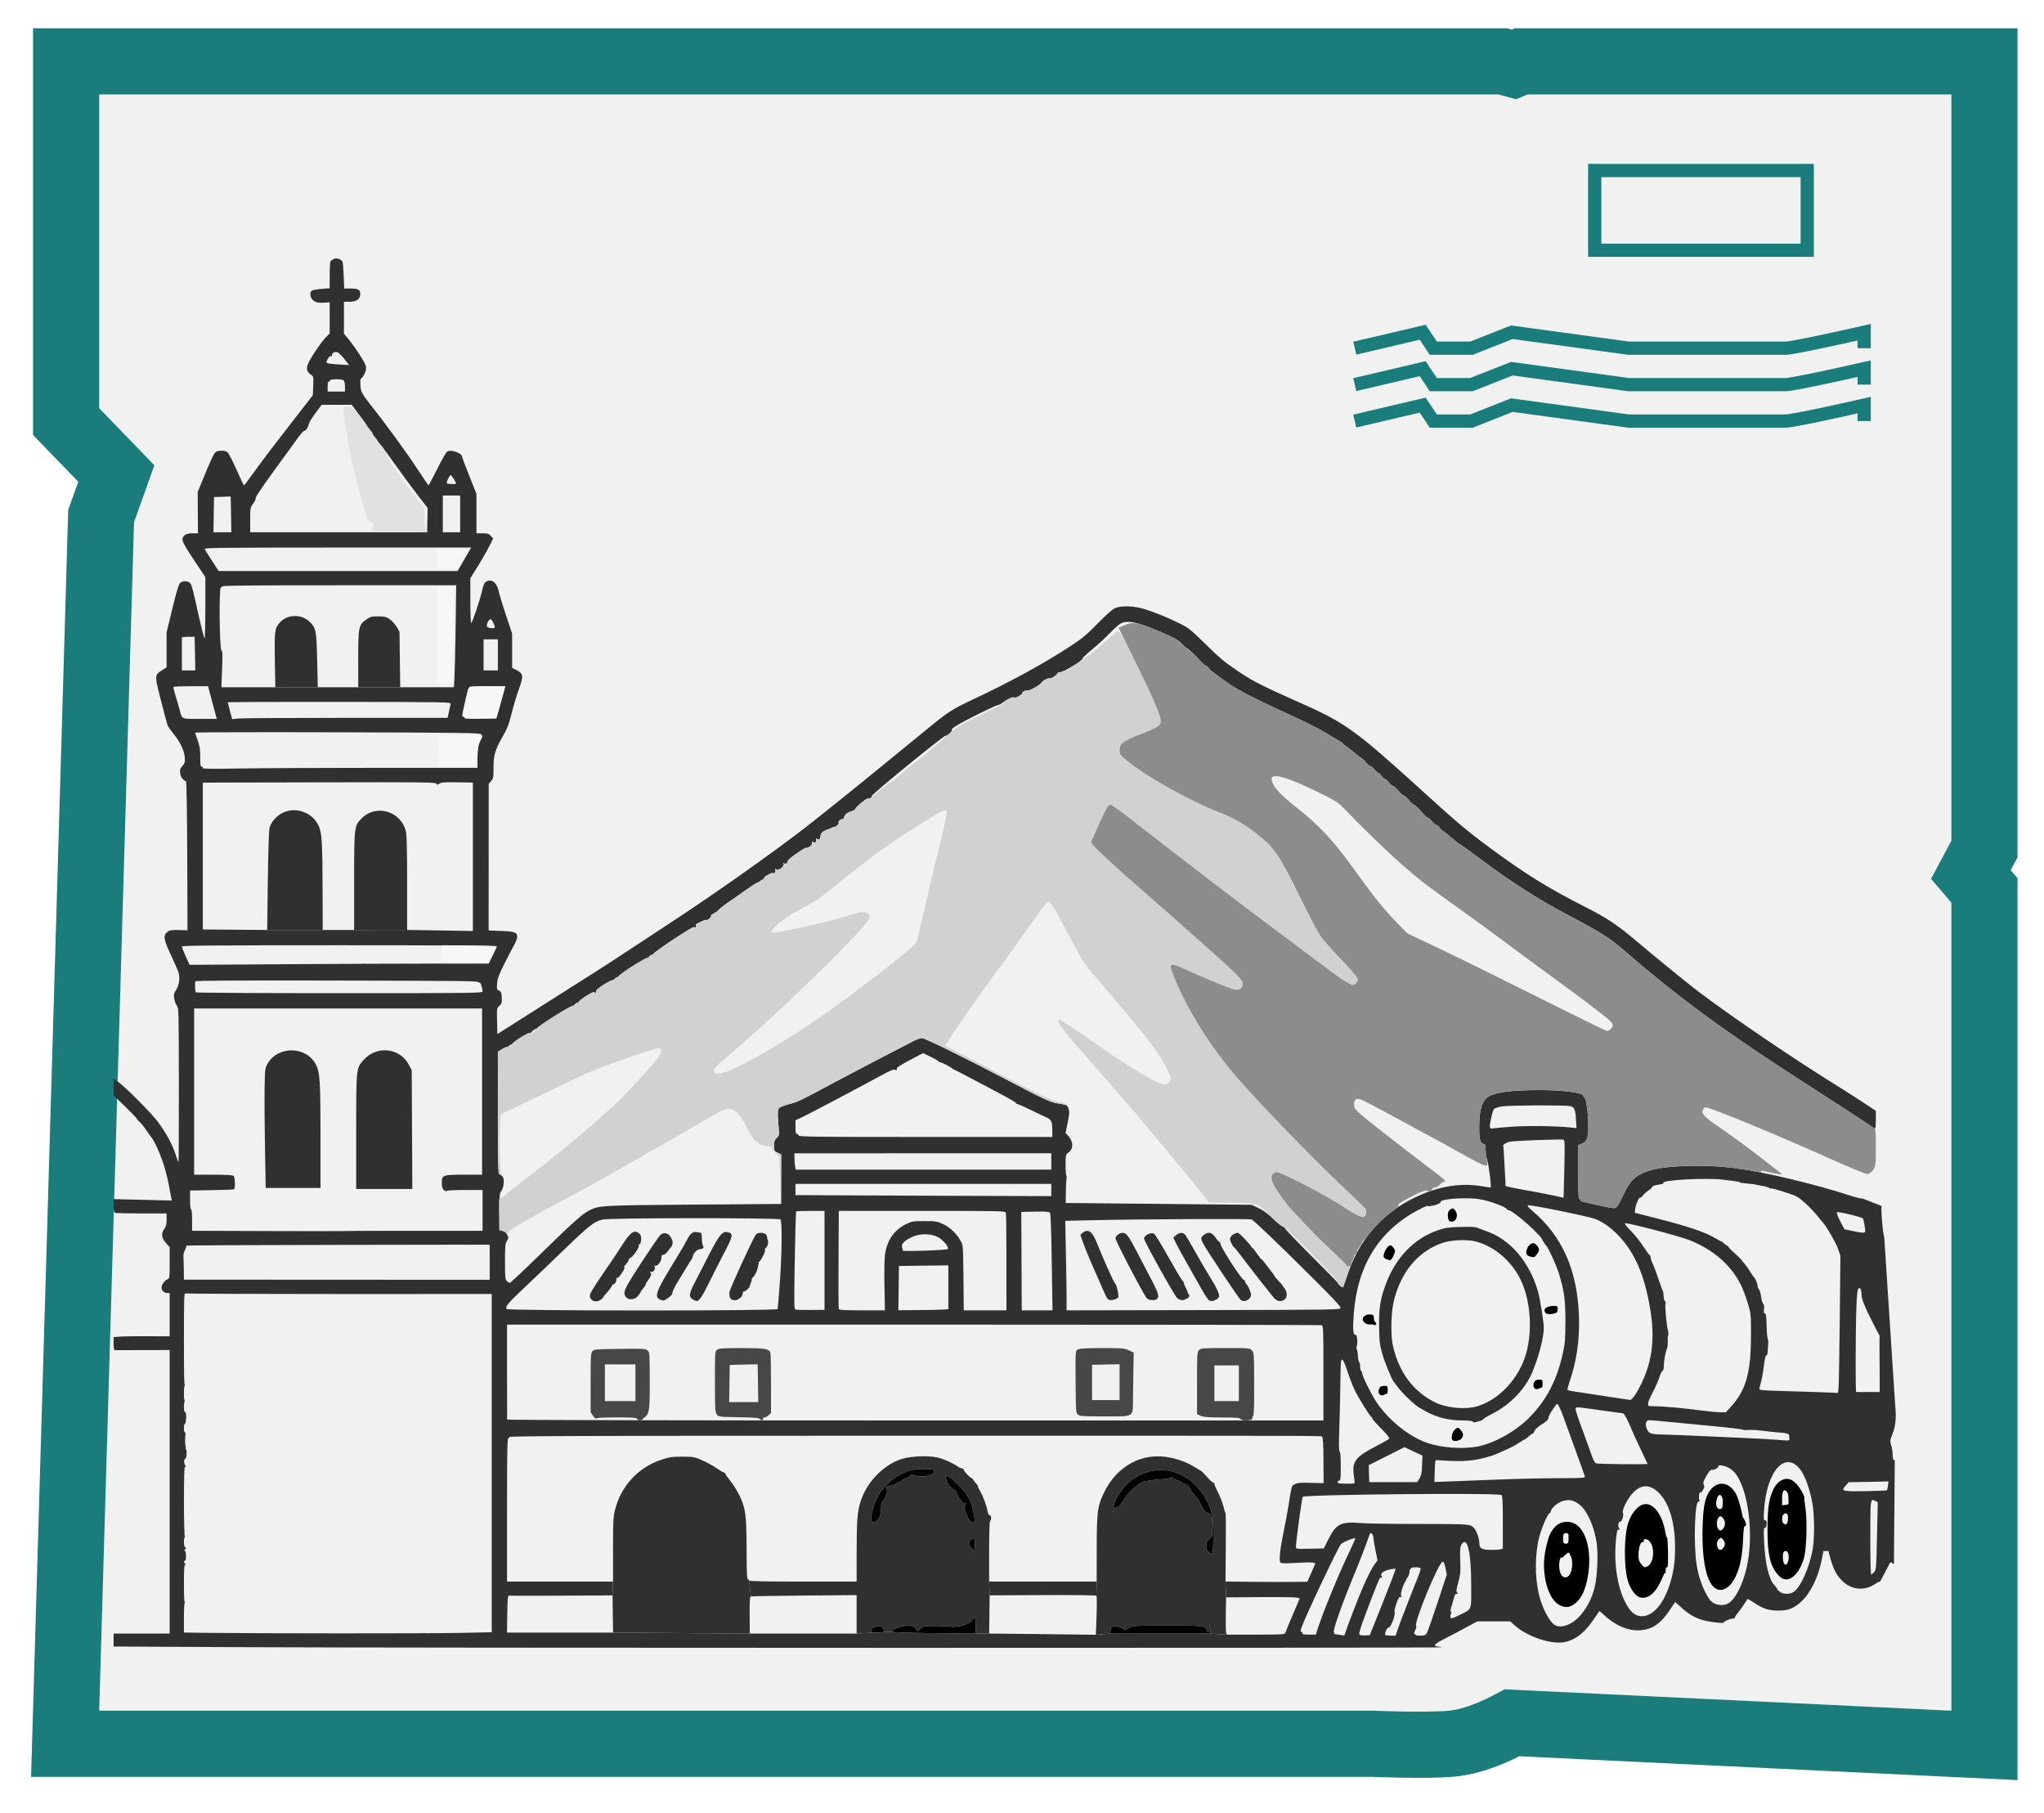 <svg width="309" height="274" viewBox="0 0 309 274" fill="none" xmlns="http://www.w3.org/2000/svg">
<g filter="url(#filter0_d_1126_24055)">
<path d="M10.996 10.28H222.532L225.165 10.999L226.921 10.28H290.996V123.079L287.924 128.827L290.996 132.419V254.557L223.41 251.324C223.41 251.324 218.65 254.212 215.071 254.557C211.599 254.893 203.66 254.557 203.66 254.557L94.06 254.557L57.516 254.557H10.996L16.262 74.942L19.334 66.32L10.996 57.699V10.28Z" fill="#F1F1F1"/>
<path d="M295.996 259.803L290.757 259.552L224.603 256.387C224.08 256.666 223.43 256.999 222.699 257.341C221.067 258.103 218.568 259.136 216.054 259.476L215.552 259.534C213.491 259.733 210.365 259.724 207.977 259.683C206.736 259.661 205.607 259.628 204.791 259.602C204.382 259.588 204.05 259.576 203.818 259.567C203.717 259.564 203.635 259.56 203.574 259.558H5.847L5.998 254.411L11.264 74.795L11.288 74.007L11.553 73.264L13.582 67.565L7.402 61.175L5.996 59.721V5.28H223.202L223.848 5.457L224.842 5.729L225.027 5.652L225.937 5.28H295.996V124.331L295.405 125.436L293.942 128.172L294.796 129.169L295.996 130.572V259.803Z" stroke="#1A7D7B" stroke-width="10"/>
</g>
<path d="M113.329 244.129C113.315 241.988 113.356 241.337 113.509 241.288L113.246 238.899C113.243 238.896 113.243 238.894 113.245 238.891C113.297 238.806 113.238 238.737 113.112 238.737C112.917 238.737 112.883 238.083 112.866 234.154C112.845 228.901 112.72 227.964 111.781 226.021C111.454 225.343 110.835 224.354 110.405 223.824C109.975 223.293 109.624 222.791 109.624 222.707C109.624 222.622 109.54 222.553 109.438 222.553C109.335 222.553 108.847 222.269 108.352 221.922C107.857 221.575 106.883 221.038 106.188 220.729C104.974 220.189 104.855 220.167 103.152 220.166C101.61 220.164 101.203 220.222 100.016 220.611C96.519 221.758 93.888 224.583 92.983 228.165C92.707 229.255 92.675 229.894 92.675 234.215V239.045L92.598 241.126L92.64 243.939L92.682 246.751L113.347 246.906L113.329 244.129Z" fill="#303030"/>
<path fill-rule="evenodd" clip-rule="evenodd" d="M149.572 244.013L149.608 241.126L149.531 239.045V234.507C149.531 231.648 149.588 229.934 149.685 229.874C149.921 229.728 149.871 229.027 149.625 229.027C149.499 229.027 149.367 228.788 149.304 228.449C149.127 227.496 148.637 226.163 148.171 225.374C147.937 224.977 147.769 224.576 147.789 224.468C147.731 224.446 147.019 223.589 147.02 223.478C146.77 223.478 145.679 222.375 145.679 222.123C145.679 222.02 145.568 221.937 145.433 221.937C145.298 221.937 145.003 221.806 144.778 221.648C144.032 221.122 142.819 220.575 141.816 220.314C140.467 219.962 137.696 220.068 136.269 220.527C133.566 221.396 131.062 223.98 130.121 226.869C129.611 228.433 129.51 229.695 129.505 234.537L129.5 239.045H121.325C116.058 239.045 113.329 238.996 113.246 238.899L113.509 241.288C113.618 241.253 117.26 241.194 121.603 241.156L129.5 241.087V243.996V246.906L132.288 246.75C131.679 246.742 131.644 246.693 131.685 246.405C131.739 246.024 132.569 245.658 133.077 245.791C133.406 245.877 133.718 246.378 133.581 246.6C133.56 246.635 133.47 246.666 133.335 246.692L134.842 246.608C134.558 246.324 136.296 245.692 137.397 245.679C137.959 245.673 138.466 245.991 138.618 246.447C138.663 246.581 138.816 246.512 139.093 246.235C139.318 246.011 139.591 245.818 139.701 245.808C140.638 245.722 142.963 245.738 143.521 245.835C144.573 246.018 146.256 245.603 146.796 245.027C147.029 244.778 147.224 244.492 147.23 244.391C147.236 244.291 147.301 244.347 147.374 244.517C147.446 244.686 147.511 245.293 147.517 245.865L147.528 246.906L149.535 246.901L149.572 244.013ZM147.052 232.53C147.355 232.451 147.374 232.508 147.374 233.511C147.374 234.096 147.339 234.575 147.297 234.575C147.356 234.485 147.053 234.164 146.575 233.727C146.355 233.244 146.591 232.651 147.052 232.53ZM145.983 225.711C146.675 226.723 146.905 227.266 147.156 228.484C147.506 230.175 147.354 230.518 146.561 229.827L146.512 229.734C146.279 229.293 146.114 228.98 145.96 228.457C145.718 227.636 145.718 227.567 145.96 227.383C146.191 227.207 146.178 227.186 145.833 227.181C145.546 227.176 145.349 227.007 145.062 226.521C144.851 226.161 144.619 225.711 144.549 225.52C144.478 225.329 144.354 225.173 144.273 225.173C144.076 225.173 143.629 224.732 143.291 224.203C143.011 223.766 142.849 223.015 143.034 223.017C143.445 223.02 145.308 224.723 145.983 225.711ZM133.198 227.974C133.198 228.958 132.915 229.69 132.436 229.947C131.591 230.399 131.473 229.759 132.038 227.784C132.782 225.189 134.991 223.003 137.667 222.217C138.468 221.982 140.987 221.959 141.213 222.186C141.415 222.388 140.793 223.066 140.506 222.956C140.39 222.911 140.255 222.941 140.205 223.022C140.08 223.224 138.901 223.208 138.297 222.997C137.866 222.847 137.758 222.867 137.453 223.153C137.348 223.207 137.258 223.248 137.173 223.287C136.905 223.41 136.68 223.513 136.137 223.94C135.984 223.94 135.683 224.079 135.467 224.248C135.245 224.423 134.842 224.557 134.537 224.557C134.001 224.557 133.998 224.56 134.077 225.148C134.16 225.764 133.891 226.485 133.439 226.86C133.27 227.001 133.198 227.333 133.198 227.974Z" fill="#303030"/>
<path fill-rule="evenodd" clip-rule="evenodd" d="M165.748 241.18C165.822 241.255 165.833 242.597 165.772 244.198L165.662 247.083L167.847 246.906L167.895 246.411C167.932 246.03 168.033 245.894 168.329 245.821C168.756 245.716 169.525 245.915 169.848 246.216C170.018 246.375 170.154 246.345 170.574 246.061C171.084 245.714 171.149 245.71 176.328 245.692C181.895 245.672 182.278 245.716 182.447 246.393C182.589 246.958 182.789 246.812 182.853 246.096L182.913 245.441L182.939 246.173L182.966 246.906L185.438 247.06L185.352 246.713C185.305 246.522 185.286 245.256 185.311 243.9L185.355 241.434L185.266 239.04L185.31 233.879C185.335 231.041 185.317 228.718 185.271 228.718C185.225 228.718 185.094 228.3 184.981 227.789C184.868 227.277 184.507 226.325 184.179 225.672C183.851 225.02 183.583 224.398 183.583 224.29C183.583 224.183 183.496 224.089 183.39 224.082C183.284 224.075 182.885 223.706 182.504 223.261C182.123 222.817 181.699 222.389 181.561 222.31C181.424 222.232 180.939 221.942 180.483 221.667C179.443 221.038 178.287 220.598 176.921 220.311C172.742 219.431 168.833 221.515 166.858 225.675C165.909 227.674 165.806 228.487 165.798 234.074L165.79 239.045L165.748 241.18ZM183.287 229.797C183.362 229.797 183.422 230.904 183.42 232.258C183.418 233.612 183.365 234.75 183.303 234.789C183.169 234.872 182.627 234.592 182.468 234.357C182.27 234.064 182.341 233.063 182.576 232.852C182.7 232.74 182.917 232.551 183.058 232.431C183.272 232.25 183.301 232.011 183.232 231.005C183.187 230.341 183.211 229.797 183.287 229.797ZM180.81 224.543C181.957 225.706 183.06 227.715 183.209 228.911C183.309 229.716 183.202 229.904 183.047 229.195C182.981 228.896 182.826 228.716 182.582 228.655C182.175 228.553 181.739 227.994 181.429 227.177C181.316 226.88 180.943 226.343 180.599 225.982C180.256 225.622 180.039 225.327 180.118 225.327C180.028 225.276 179.965 225.162 179.889 225.026C179.741 224.761 179.544 224.409 179.008 224.261C178.834 224.097 178.398 223.876 178.039 223.769C177.681 223.662 177.35 223.477 177.305 223.359C177.248 223.21 177.189 223.197 177.116 223.316C177.056 223.414 176.22 223.543 175.173 223.617C174.137 223.69 173.101 223.85 172.797 223.983C171.773 224.435 170.572 225.551 169.881 226.695C169.515 227.302 169.137 227.789 169.042 227.777C168.616 227.727 168.481 227.825 168.334 228.294C168.187 228.762 168.181 228.749 168.256 228.102C168.466 226.27 170.287 223.913 172.22 222.969C175.185 221.521 178.414 222.112 180.81 224.543Z" fill="#303030"/>
<path d="M53.538 133.263V140.556L61.55 140.549V133.547C61.55 129.09 61.49 126.261 61.383 125.765C60.712 122.635 56.908 121.455 54.679 123.685C53.55 124.815 53.538 124.913 53.538 133.263Z" fill="#303030"/>
<path d="M40.49 133.121L40.392 140.56L48.785 140.556L48.768 134.275C48.748 127.246 48.654 125.81 48.153 124.773C47.153 122.708 44.572 121.849 42.595 122.924C41.703 123.409 40.998 124.249 40.747 125.126C40.653 125.452 40.547 128.766 40.49 133.121Z" fill="#303030"/>
<path fill-rule="evenodd" clip-rule="evenodd" d="M286.027 236.247C286.142 236.343 286.272 236.387 286.316 236.343L286.442 220.704C285.925 220.704 286.312 219.662 285.869 218.347C285.455 217.118 286.59 216.985 286.594 213.768L284.842 186.902C284.648 186.664 284.306 182.523 284.459 182.28L281.571 181.145C281.509 181.215 280.601 180.996 279.554 180.656C274.219 178.926 266.591 177.114 262.241 176.545C258.11 176.004 252.522 176.109 249.913 176.777C247.544 177.383 246.52 178.225 245.509 180.399C245.154 181.162 244.725 181.983 244.556 182.224L244.535 182.255C244.459 182.363 244.401 182.447 244.323 182.504C244.068 182.69 243.602 182.589 241.608 182.154L241.44 182.117L241.314 182.09C239.301 181.651 238.95 181.575 238.943 181.474C238.942 181.451 238.959 181.427 238.978 181.396C239.028 181.314 238.962 181.246 238.83 181.246C238.618 181.246 238.59 180.759 238.59 177.164V173.082L239.135 172.854C240.005 172.49 240.179 171.87 240.089 169.458C240.018 167.543 239.729 165.833 239.478 165.833C239.413 165.833 239.36 165.742 239.36 165.631C239.36 165.147 236.36 164.754 232.685 164.756C228.671 164.758 226.122 165.076 225.077 165.706C224.082 166.305 223.639 167.64 223.618 170.099C223.601 172.091 223.738 172.748 224.197 172.864C224.529 172.947 224.568 173.041 224.57 173.749C224.571 174.185 224.684 174.888 224.82 175.312C225.075 176.1 225.487 179.386 225.342 179.467C225.298 179.492 224.742 179.42 224.106 179.307C220.83 178.723 217.449 179.283 213.872 181.002C209.011 183.337 205.505 187.324 203.762 192.498C203.405 193.558 203.079 194.482 203.039 194.551C202.965 194.677 202.227 194.075 202.227 193.89C202.227 193.837 200.424 191.996 198.22 189.797C196.017 187.6 194.214 185.713 194.214 185.604C194.214 185.496 194.098 185.408 193.956 185.408C193.814 185.408 193.163 184.888 192.51 184.252C191.685 183.449 191 182.944 190.265 182.595L189.207 182.094L175.158 181.958L161.11 181.822L161.137 179.853C161.152 178.771 161.216 177.917 161.28 177.957C161.148 177.701 161.087 177.069 161.087 176.112C161.087 174.542 161.092 174.519 161.527 174.196C162.3 173.626 162.292 172.579 161.509 171.703L161.084 171.227L161.404 169.681C161.664 168.425 161.691 168.036 161.55 167.608C161.359 167.028 161.287 166.992 159.889 166.772C158.801 166.601 157.709 166.098 152.689 163.454C146.429 160.157 139.812 156.894 139.391 156.896C139.163 156.897 138.595 157.092 138.129 157.33C135.118 158.865 127.438 162.883 125.109 164.14C121.056 166.329 120.578 166.553 119.254 166.893C118.593 167.062 117.941 167.312 117.805 167.447C117.542 167.711 117.524 168.32 117.715 170.457C117.814 171.565 117.802 171.629 117.419 171.987C117.088 172.296 117.02 172.498 117.02 173.164C117.02 173.93 117.044 173.979 117.559 174.223L118.098 174.479V178.224V181.968L104.963 182.066C90.934 182.17 90.537 182.193 89.068 182.955C88.004 183.507 86.616 184.748 81.85 189.405C79.328 191.869 77.184 193.885 77.086 193.885C76.987 193.885 76.779 193.77 76.624 193.63C76.372 193.402 76.342 193.096 76.342 190.705C76.342 188.361 76.377 187.977 76.633 187.558C76.895 187.126 76.902 187.037 76.699 186.631C76.556 186.343 76.299 186.136 75.985 186.055L75.495 185.927V183.14C75.495 180.616 75.522 180.323 75.788 180.029C76.242 179.281 76.234 178.158 75.991 177.846C75.887 177.714 75.681 177.56 75.533 177.504C75.281 177.409 75.264 176.823 75.265 168.188L75.266 158.975L75.915 158.56C76.338 158.289 76.624 158.195 76.737 158.289C76.927 158.029 76.99 158 77.342 157.835C77.387 157.814 77.437 157.791 77.493 157.765C77.415 157.539 80.002 155.937 80.125 156.135C80.176 156.182 80.256 156.096 80.372 155.971C80.55 155.779 80.813 155.495 81.187 155.462C81.088 155.203 86.532 151.798 86.757 151.978C86.946 151.707 87.005 151.68 87.374 151.509L87.376 151.508L87.451 151.473L87.51 151.446C87.435 151.217 89.708 149.769 89.83 149.968C89.956 150.171 90.212 149.995 90.131 149.76C90.042 149.504 92.546 147.95 92.766 148.126C92.955 147.854 93.014 147.827 93.381 147.657C93.423 147.637 93.469 147.616 93.519 147.592C93.436 147.343 97.791 144.571 98.005 144.738C98.199 144.459 98.251 144.435 98.645 144.256L98.686 144.237L98.764 144.202C98.698 143.977 104.817 139.92 104.935 140.111C105.066 140.324 105.308 140.116 105.215 139.871C105.13 139.652 105.576 139.431 105.941 139.51C106.895 139.243 107.641 138.634 107.508 138.277C107.532 138.258 107.582 138.243 107.65 138.224C107.841 138.171 108.17 138.078 108.459 137.728C108.424 137.63 109.298 136.926 110.403 136.163C111.508 135.4 112.927 134.415 113.555 133.973C114.183 133.531 114.739 133.237 114.791 133.321C114.888 133.16 115 133.103 115.136 133.033C115.239 132.979 115.357 132.919 115.493 132.8C115.453 132.565 116.164 132.099 116.341 132.245C116.985 132.132 117.346 131.846 117.213 131.49C117.133 131.278 117.157 131.264 117.343 131.415C117.657 131.67 118.59 130.96 118.454 130.57C118.379 130.358 118.4 130.343 118.565 130.495C118.802 130.715 119.2 130.478 119.094 130.179C119.012 129.948 120.843 128.613 121.255 128.605C122.211 128.225 122.892 127.686 122.768 127.334C122.693 127.121 122.715 127.106 122.879 127.259C123.146 127.506 123.508 127.224 123.382 126.866C123.309 126.658 123.331 126.644 123.496 126.796C123.764 127.045 124.126 126.76 123.992 126.403C124.099 126.531 124.381 126.269 124.755 125.923C125.069 125.631 125.448 125.28 125.842 125.051C126.341 125.032 126.894 124.586 126.781 124.293C126.697 124.072 127.209 123.726 127.522 123.792C127.554 123.692 128.825 122.574 129.269 122.353C129.269 122.035 131.148 120.472 131.278 120.682C131.398 120.877 131.819 120.573 131.768 120.328C131.719 120.092 142.755 111.086 142.985 111.174C143.196 111.255 144.043 110.458 143.899 110.313C143.715 110.129 144.923 109.408 147.944 107.9C149.656 107.045 151.098 106.412 151.148 106.493L151.249 106.422C151.748 106.067 152.048 105.854 152.445 105.653C152.918 105.413 153.249 105.323 153.309 105.419C153.369 105.516 153.633 105.447 154.004 105.239C154.333 105.054 154.569 104.848 154.528 104.781C154.429 104.622 155.041 104.296 155.279 104.381C155.536 104.473 157.233 103.548 157.408 103.221C157.582 102.895 158.425 102.437 158.675 102.533C158.881 102.612 159.799 102.024 159.832 101.792C159.844 101.708 159.975 101.638 160.124 101.638C160.697 101.638 163.728 99.829 163.664 99.525C163.645 99.436 164.296 98.818 165.11 98.151C165.924 97.484 167.119 96.387 167.763 95.711C168.409 95.036 169.143 94.377 169.395 94.246C170.433 93.709 171.923 94.005 175.185 95.394C177.549 96.4 178.193 96.762 178.779 97.415C179.076 97.746 179.411 98.016 179.525 98.016C180.073 98.479 180.611 98.963 181.146 99.556C181.681 100.149 182.204 100.634 182.307 100.635C182.41 100.636 182.649 100.845 182.837 101.099C183.024 101.353 183.271 101.561 183.385 101.561C184.366 102.412 185.821 103.383 187.193 104.242C187.399 104.294 187.659 104.423 187.77 104.53C187.988 104.738 192.564 106.96 194.985 108.034C196.667 108.781 199.801 110.344 199.915 110.494C199.957 110.55 200.218 110.686 200.493 110.798C200.573 110.85 200.658 110.908 200.744 110.967C201.017 111.153 201.3 111.346 201.482 111.387C201.51 111.451 201.868 111.676 202.278 111.888C202.688 112.1 203.089 112.395 203.17 112.543L203.217 112.579C203.6 112.868 205.007 113.928 205.686 114.508C205.803 114.508 206.118 114.786 206.387 115.125C206.655 115.464 206.966 115.741 207.077 115.741C207.188 115.741 207.492 115.984 207.753 116.281C208.013 116.577 208.293 116.82 208.375 116.82C208.456 116.82 208.671 117.028 208.852 117.282C209.033 117.537 209.263 117.745 209.363 117.745C209.463 117.745 209.739 117.988 209.976 118.284C210.212 118.581 210.502 118.824 210.62 118.824C210.738 118.824 211.09 119.136 211.403 119.517C211.715 119.899 212.063 120.211 212.176 120.211C212.288 120.211 212.641 120.523 212.96 120.905C213.279 121.286 213.623 121.598 213.725 121.598C213.827 121.598 214.306 122.049 214.79 122.6C215.274 123.151 215.761 123.602 215.874 123.602C215.986 123.602 216.263 123.845 216.489 124.141C216.716 124.438 216.994 124.681 217.109 124.681C217.223 124.681 217.471 124.889 217.659 125.143C217.847 125.397 218.089 125.605 218.198 125.605C218.37 125.755 218.748 126.06 219.162 126.394C219.62 126.764 220.122 127.17 220.443 127.441C220.636 127.517 222.111 128.566 223.721 129.773C228.549 133.395 232.483 135.902 237.433 138.514C242.093 140.972 243.377 141.794 245.677 143.788C253.318 150.415 260.325 155.599 270.716 162.313C272.749 163.627 276.372 165.969 278.765 167.516C281.159 169.063 283.156 170.393 283.204 170.47C283.456 170.877 283.581 170.471 283.581 169.253V167.894L281.694 166.65C280.656 165.966 279.252 165.063 278.574 164.643C271.29 160.135 262.103 153.913 256.694 149.824C255.207 148.7 250.42 144.794 246.76 141.719C244.408 139.742 242.709 138.632 239.745 137.133C234.164 134.311 230.694 132.162 225.262 128.163C221.936 125.716 220.232 124.285 215.246 119.749C204.835 110.279 203.388 109.238 196.294 106.106C191.104 103.814 189.392 102.949 187.4 101.609C185.011 100.001 184.593 99.654 182.042 97.156C180.066 95.222 179.647 94.888 178.421 94.276C176.647 93.391 174.763 92.614 173.105 92.085C171.509 91.577 169.538 91.5 168.573 91.909C168.191 92.071 167.233 92.917 165.954 94.223C164.237 95.975 163.605 96.498 161.703 97.74C157.742 100.327 152.75 103.055 147.22 105.656C143.938 107.2 143.452 107.509 140.344 110.04C135.75 113.78 135.243 114.194 133.198 115.881C130.15 118.394 123.193 123.974 121.33 125.399C116.19 129.332 108.119 135.025 101.765 139.199C100.028 140.341 96.978 142.348 94.986 143.661C92.995 144.974 90.256 146.745 88.9 147.597C87.544 148.45 85.568 149.7 84.508 150.375C83.449 151.051 80.918 152.659 78.885 153.949L75.187 156.294L75.143 154.343C75.101 152.418 75.105 152.386 75.498 152.023C75.85 151.696 75.89 151.554 75.849 150.767C75.81 150.007 75.752 149.859 75.442 149.727C75.109 149.584 75.087 149.501 75.148 148.648C75.202 147.886 75.398 147.357 76.263 145.642C76.839 144.498 77.507 143.215 77.747 142.791C77.988 142.367 78.186 141.838 78.188 141.615C78.194 140.924 77.849 140.794 75.776 140.71L73.868 140.633L73.874 129.556L73.881 118.478L74.247 118.043C74.58 117.647 74.612 117.47 74.604 116.096C74.593 114.185 74.861 113.255 75.965 111.368C76.669 110.166 76.903 109.564 77.335 107.859C77.621 106.726 78.104 105.106 78.408 104.259C79.194 102.068 79.154 101.815 77.922 101.191L77.421 100.937V98.354V95.772L76.507 93.038C76.004 91.534 75.511 89.911 75.411 89.431C75.179 88.31 74.544 87.605 73.912 87.763C73.263 87.926 73.155 88.085 72.879 89.276C72.523 90.808 71.395 94.163 71.235 94.163C71.163 94.163 71.103 92.638 71.103 90.774V87.384L71.765 86.343C72.659 84.935 73.775 82.994 74.202 82.105L74.552 81.376L74.188 80.988C73.879 80.659 73.686 80.6 72.926 80.6H72.028V77.623V74.646L70.949 71.934C70.356 70.443 69.871 69.159 69.871 69.081C69.871 68.503 68.254 67.897 67.62 68.237C67.46 68.324 66.774 69.511 66.096 70.875C65.419 72.239 64.83 73.352 64.787 73.347C64.744 73.343 63.972 72.216 63.07 70.843C61.377 68.263 58.107 63.79 55.956 61.111C55.222 60.197 54.674 59.357 54.597 59.03C54.421 58.273 54.431 57.172 54.614 57.172C54.697 57.172 54.911 56.886 55.089 56.535C55.325 56.074 55.387 55.753 55.315 55.37C55.212 54.822 53.675 52.438 52.609 51.173L51.997 50.447V48.03V45.612H52.824C53.895 45.612 54.463 45.21 54.463 44.451C54.463 43.783 54.148 43.608 52.95 43.608H52.035L51.961 41.72C51.92 40.682 51.838 39.717 51.778 39.577C51.597 39.158 50.859 38.923 50.432 39.149C50.234 39.253 50.02 39.416 49.958 39.509C49.896 39.602 49.844 40.552 49.843 41.621L49.84 43.564L48.577 43.669C47.883 43.727 47.224 43.85 47.114 43.942C46.813 44.192 46.871 44.893 47.225 45.273C47.617 45.694 48.077 45.811 49.064 45.743L49.84 45.689V48.039V50.39L49.244 51.005C48.53 51.74 46.999 54.008 46.587 54.94C46.247 55.709 46.379 56.218 47.028 56.643C47.389 56.88 47.402 56.947 47.351 58.309L47.298 59.728L45.565 61.956C41.258 67.497 39.572 69.71 38.32 71.467C37.58 72.506 36.934 73.356 36.886 73.356C36.837 73.356 36.321 72.275 35.739 70.955C35.157 69.634 34.541 68.455 34.368 68.335C33.919 68.019 32.842 68.052 32.536 68.39C32.258 68.698 31.838 69.611 30.679 72.431L29.887 74.357L29.905 77.478L29.924 80.6H29.164C28.311 80.6 27.891 80.771 27.652 81.216C27.417 81.656 27.695 82.213 29.485 84.89L31.042 87.22V91.847C31.042 94.392 30.988 96.475 30.922 96.475C30.855 96.475 30.434 94.828 29.987 92.814C29.014 88.439 28.942 88.193 28.575 87.997C28.126 87.756 27.526 87.817 27.208 88.134C27.012 88.331 26.639 89.578 26.053 91.999L25.187 95.574L25.187 98.221L25.187 100.868L24.48 101.314L24.46 101.327C24.12 101.542 23.884 101.691 23.749 101.904C23.444 102.383 23.648 103.185 24.311 105.792L24.328 105.859C24.805 107.735 25.256 109.426 25.33 109.616C25.404 109.806 25.811 110.39 26.235 110.914C27.241 112.162 27.845 113.419 27.93 114.444C27.99 115.168 27.948 115.327 27.578 115.766C27.226 116.185 27.171 116.366 27.242 116.888C27.317 117.449 27.666 117.926 28.113 118.08C28.205 118.111 28.277 122.371 28.303 129.366L28.346 140.601L27.029 140.57C25.892 140.543 25.657 140.583 25.296 140.867C24.64 141.383 24.735 141.999 25.824 144.322C26.343 145.43 26.86 146.595 26.972 146.913C27.25 147.7 27.086 148.948 26.612 149.641C26.302 150.095 26.254 150.308 26.33 150.883C26.381 151.264 26.559 151.762 26.726 151.989C27.021 152.391 27.029 152.714 27.04 163.991C27.046 170.365 27.022 175.609 26.987 175.645C26.951 175.68 26.742 175.134 26.522 174.432C26.067 172.981 25.133 171.267 23.863 169.551C22.897 168.246 19.017 164.345 17.896 163.55L17.175 163.04V164.294V165.548L18.948 167.27C19.923 168.218 20.72 169.052 20.719 169.125C20.719 169.198 20.881 169.384 21.08 169.541C21.279 169.697 21.712 170.227 22.043 170.718C22.374 171.209 22.731 171.703 22.837 171.816C23.39 172.461 24.424 174.861 24.886 176.466C25.133 177.323 25.442 178.628 25.574 179.366C25.706 180.103 25.85 180.874 25.895 181.078L25.976 181.45L21.576 181.344L17.175 181.238V182.227C17.175 182.988 17.232 183.239 17.419 183.31C17.553 183.362 19.356 183.404 21.425 183.404H25.187V184.335C25.187 185.053 25.109 185.371 24.848 185.725C24.327 186.43 24.401 187.108 25.079 187.86L25.649 188.491V190.87C25.649 193.102 25.631 193.254 25.346 193.344C24.927 193.477 24.417 194.161 24.417 194.588C24.417 195.048 24.804 195.426 25.275 195.426H25.649V198.701L25.649 201.977L22.452 201.959C20.694 201.95 18.787 201.975 18.215 202.016L17.175 202.09V203.074C17.175 203.755 17.234 204.059 17.368 204.062C17.474 204.065 19.38 204.063 21.605 204.058L25.649 204.048V225.477V246.906H21.412H17.175V247.882V248.858L37.308 248.961C61.497 249.084 218.03 249.099 217.909 248.978C217.862 248.932 217.631 248.879 217.395 248.861C216.573 248.797 216.837 248.464 218.279 247.741C219.069 247.345 220.526 246.579 221.519 246.039L223.323 245.056H225.808H228.293L229.089 245.753C230.806 247.259 234.029 248.417 236.049 248.254C237.814 248.113 239.481 246.922 240.909 244.78C241.345 244.127 241.731 243.562 241.767 243.524C241.802 243.487 242.125 243.74 242.483 244.087C244.088 245.638 246.152 246.52 247.912 246.406C249.806 246.285 251.08 245.398 252.536 243.187L253.243 242.114L254.225 243.015C255.345 244.041 256.438 244.641 257.773 244.962C258.752 245.197 260.709 245.398 260.559 245.249C260.435 245.124 261.691 244.581 261.989 244.63C262.124 244.653 262.236 244.599 262.238 244.512C262.239 244.425 262.492 244.044 262.799 243.665C263.105 243.285 263.539 242.681 263.764 242.32C263.988 241.96 264.197 241.665 264.229 241.665C264.26 241.665 264.693 241.933 265.19 242.261C266.546 243.155 267.431 243.436 268.866 243.43C270.346 243.423 271.186 243.096 272.27 242.103C273.692 240.8 274.833 238.491 275.382 235.808L275.65 234.498L275.456 234.452L276.409 234.407L276.58 235.069C277.097 237.076 277.595 238.072 278.532 238.97C279.931 240.311 281.858 240.491 283.424 239.428C283.735 239.218 284.093 239.045 284.222 239.045C284.466 238.576 284.668 238.2 284.839 237.884C285.019 237.549 285.163 237.281 285.283 237.041L285.341 236.926C285.643 236.321 285.738 236.13 285.837 236.128C285.883 236.127 285.93 236.166 285.998 236.223L286.027 236.247ZM203.375 246.8C203.511 246.258 205.29 241.623 205.967 240.047C206.699 238.342 207.44 236.9 207.878 236.325L208.248 235.84L207.934 234.297C207.761 233.449 207.619 232.583 207.619 232.374C207.619 231.917 207.205 231.488 207.087 231.822C206.313 234.015 205.746 235.486 204.69 238.043C202.848 242.504 201.453 246.475 201.646 246.713C201.732 246.819 201.741 246.917 201.667 246.93C201.593 246.943 201.88 247.002 202.304 247.06C202.727 247.118 203.118 247.176 203.173 247.19C203.227 247.203 203.318 247.028 203.375 246.8ZM209.068 242.165C210.162 239.43 211.022 237.157 210.979 237.114C210.936 237.071 210.527 237.117 210.069 237.215C209.13 237.418 208.584 237.874 208.868 238.217C209.027 238.408 208.957 238.491 208.67 238.45C208.555 238.434 207.807 240.294 206.309 244.315C205.611 246.19 205.398 246.933 205.522 247.058C205.615 247.151 206.004 247.207 206.385 247.182L207.079 247.137L209.068 242.165ZM211.249 246.405C211.509 245.61 213.295 240.988 214.326 238.444C214.615 237.731 214.814 237.09 214.77 237.018C214.725 236.946 214.383 236.887 214.009 236.887C213.411 236.887 213.3 236.943 213.094 237.341C213.099 237.99 212.883 238.278 212.72 238.495C212.601 238.654 212.51 238.775 212.556 238.972C212.344 238.841 211.633 240.942 211.814 241.164C211.956 241.338 211.879 241.417 211.601 241.38C211.395 241.353 210.694 243.375 210.827 243.613C211.026 243.969 210.269 245.981 209.936 245.981C209.677 245.981 209.254 246.948 209.434 247.128C209.481 247.175 209.849 247.214 210.252 247.214H210.984L211.249 246.405ZM215.686 246.867C215.805 246.676 216.535 244.603 217.309 242.259L218.715 237.998L218.521 237.019C218.387 236.337 218.258 236.039 218.097 236.039C217.525 236.039 213.703 245.282 214.085 245.742C214.15 246.014 214.018 246.259 213.906 246.467C213.764 246.73 213.654 246.934 214.014 247.06C213.955 247.155 214.216 247.214 214.694 247.214C215.333 247.214 215.509 247.152 215.686 246.867ZM165.748 241.18L165.79 239.045H157.661H149.531L149.608 241.126L157.611 241.086C162.013 241.064 165.674 241.106 165.748 241.18ZM161.795 247.033L165.662 247.083L167.847 246.906H175.407H182.966L185.438 247.06H189.84C193.967 247.06 194.248 247.042 194.316 246.779C194.357 246.625 194.862 245.394 195.439 244.044L196.487 241.588L196.053 241.47C195.814 241.406 193.309 241.371 190.487 241.393L185.355 241.434L185.266 239.04L189.548 239.081C191.902 239.104 194.685 239.11 195.732 239.096L197.635 239.07L198.169 237.863C198.463 237.199 198.74 236.57 198.786 236.465C198.931 236.129 198.436 236.084 196.054 236.217C194.226 236.32 193.691 236.305 193.562 236.151C193.327 235.866 193.511 234.102 194.042 231.57C194.291 230.383 194.642 228.475 194.823 227.331L194.866 227.058C195.174 225.108 195.24 224.692 195.483 224.487C195.549 224.431 195.627 224.391 195.727 224.34L195.779 224.313C196.167 224.113 196.636 224.074 198.177 224.118L200.092 224.171L200.075 220.781C200.063 218.317 200.006 217.338 199.868 217.2C199.852 217.184 199.868 217.169 199.883 217.156C199.887 217.153 199.891 217.149 199.894 217.146C199.899 217.141 199.902 217.136 199.902 217.132C199.895 216.997 197.042 216.998 144.583 217.001L129.539 217.002C87.558 217.004 76.966 217.043 76.997 217.197C77.018 217.303 76.949 217.372 76.843 217.351C76.69 217.321 76.65 219.568 76.65 228.179V239.045H84.663H92.675L92.598 241.126L90.749 241.144C85.987 241.19 77.112 241.205 76.93 241.168C76.77 241.134 76.719 241.711 76.686 243.939L76.644 246.751H84.663H92.682L113.347 246.906H121.423H129.5L132.288 246.75C132.334 246.751 132.383 246.751 132.436 246.751L132.562 246.751C132.861 246.751 133.143 246.728 133.335 246.692L134.842 246.608C134.977 246.743 137.11 246.805 143.945 246.871L147.528 246.906L149.535 246.901L153.732 246.942C156.04 246.964 159.668 247.005 161.795 247.033ZM199.2 246.173C200.037 243.585 202.449 237.735 204.059 234.392C204.543 233.386 204.913 232.536 204.881 232.504C204.745 232.367 203.01 233.077 202.719 233.388C202.284 233.854 197.392 244.193 196.749 246.007C196.576 246.492 196.58 246.586 196.777 246.661C196.904 246.71 196.964 246.819 196.911 246.904C196.851 247.003 197.199 247.059 197.865 247.058L198.914 247.057L199.2 246.173ZM69.37 246.803L74.339 246.702V221.141V195.579L51.321 195.582C38.661 195.583 28.191 195.541 28.055 195.489C27.829 195.402 27.807 196.014 27.807 202.268C27.807 208.393 27.833 209.144 27.95 209.368C27.866 209.316 27.807 209.765 27.807 210.445C27.807 211.397 27.85 211.61 27.95 211.834C27.868 211.784 27.807 212.113 27.807 212.602C27.807 213.276 27.858 213.459 28.047 213.459C28.19 213.593 28.19 214.96 27.95 215.225C27.869 215.175 27.807 215.445 27.807 215.839C27.807 216.373 27.865 216.542 28.047 216.542C27.91 217.882 28.018 218.415 28.072 218.68C28.108 218.855 28.119 218.912 28.02 219.008C28.176 219.008 28.227 219.207 28.21 219.74C28.194 220.229 28.123 220.459 27.997 220.434C27.659 220.876 27.912 221.321 28.048 221.559C28.139 221.719 28.178 221.787 27.95 221.699C27.863 221.645 27.807 223.63 27.807 226.782C27.807 230.128 27.861 231.955 27.961 232.34C27.866 232.282 27.807 232.544 27.807 233.025C27.807 233.454 27.876 233.805 27.961 233.805C28.22 234.008 28.085 234.101 27.967 234.182C27.867 234.251 27.78 234.311 27.961 234.421C28.046 234.421 28.115 234.772 28.115 235.201C28.115 235.681 28.056 235.944 27.961 235.885C27.687 235.937 27.853 236.169 27.974 236.336C28.065 236.462 28.129 236.552 27.961 236.502C27.86 236.44 27.807 237.374 27.807 239.19C27.807 241.608 27.838 241.973 27.95 242.198C27.864 242.145 27.807 243.036 27.807 244.427V246.746L31.235 246.79C38.874 246.89 64.724 246.898 69.37 246.803ZM237.322 245.43C238.935 244.626 240.459 242.393 241.059 239.952C241.47 238.284 241.628 234.936 241.377 233.219C241.05 230.981 240.117 228.715 239.106 227.704C238.107 226.705 237.044 226.474 235.893 227.007C235.151 227.35 234.327 228.174 234.421 228.636C234.072 228.421 232.842 231.29 232.508 233.101C231.961 236.06 232.111 239.42 232.899 241.898C233.389 243.436 234.217 244.949 234.858 245.479C235.429 245.951 236.313 245.933 237.322 245.43ZM222.103 243.229C222.419 242.829 222.417 242.179 222.412 240.462L222.412 240.427C222.412 240.245 222.411 240.052 222.411 239.846L222.411 239.735C222.411 234.625 221.833 232.09 220.967 233.411C220.71 233.804 220.683 234.206 220.766 236.502C220.806 237.608 220.742 238.149 220.449 239.173C220.163 240.174 220.122 240.505 220.264 240.676C220.429 240.875 220.36 240.958 220.067 240.915C220.006 240.906 219.882 241.192 219.79 241.551C219.698 241.911 219.526 242.498 219.409 242.857C219.274 243.271 219.251 243.543 219.347 243.603C219.434 243.657 219.442 243.772 219.366 243.875C219.251 244.03 219.235 244.216 219.31 244.517C219.352 244.683 219.69 244.571 220.759 244.037C220.883 243.975 220.998 243.919 221.104 243.867C221.602 243.624 221.911 243.473 222.103 243.229ZM249.35 243.99C250.657 243.323 251.787 241.608 252.508 239.197C253.034 237.435 253.227 236.015 253.227 233.911C253.227 230.159 252.359 227.219 250.787 225.646C249.407 224.266 248.028 224.304 246.748 225.758C245.933 226.684 245.151 228.308 245.342 228.677C245.511 229.005 245.183 230.047 244.928 229.991C244.671 229.934 244.535 230.691 244.755 230.955C244.924 231.16 244.866 231.244 244.58 231.209C244.528 231.203 244.445 231.489 244.396 231.846C243.8 236.203 244.528 240.6 246.263 243.116C247.056 244.268 248.182 244.586 249.35 243.99ZM261.34 242.293C262.327 241.69 263.381 239.652 263.996 237.153C265.208 232.227 264.349 225.072 262.248 222.586C262.013 222.308 261.538 221.944 261.193 221.777C260.544 221.464 259.611 221.362 259.772 221.622C259.877 221.792 259.088 222.232 258.84 222.143C258.618 222.063 258.268 222.474 257.793 223.374C257.486 223.954 257.436 224.177 257.567 224.385C257.693 224.588 257.67 224.774 257.477 225.149C257.336 225.422 257.162 225.61 257.09 225.565C256.899 225.448 256.774 226.072 256.881 226.607C256.942 226.912 256.918 227.036 256.812 226.971C256.213 226.601 255.987 233.215 256.486 236.502C256.772 238.388 257.478 240.306 258.389 241.676C258.992 242.582 260.387 242.874 261.34 242.293ZM271.098 240.641C272.163 240.011 273.55 236.932 274.038 234.113C274.337 232.387 274.302 228.94 273.967 227.101C273.601 225.099 272.898 223.125 272.223 222.202C269.946 219.089 267.051 222.27 266.679 228.294C266.595 229.646 266.612 229.797 266.849 229.797C267.06 229.797 267.103 229.914 267.065 230.375C267.032 230.774 266.951 230.939 266.801 230.907C266.62 230.868 266.602 231.221 266.692 233.121C266.845 236.364 267.432 238.78 268.272 239.62C268.472 239.82 268.636 240.045 268.636 240.12C268.636 240.194 268.818 240.399 269.042 240.575C269.539 240.966 270.495 240.997 271.098 240.641ZM283.321 237.619C283.634 237.286 283.651 237.07 283.757 232.165L283.866 227.058L283.523 226.875L283.515 226.87C283.321 226.766 283.175 226.688 283.066 226.723C282.742 226.828 282.742 227.937 282.742 232.35V232.412C282.742 235.467 282.799 237.966 282.869 237.966C282.939 237.966 283.143 237.81 283.321 237.619ZM226.841 234.17L227.188 234.077V230.106C227.188 226.933 227.145 226.101 226.976 225.961C226.557 225.612 197.301 225.877 196.945 226.233C196.815 226.364 195.924 232.871 195.913 233.77C195.909 234.121 195.913 234.121 198.015 234.079L200.121 234.036L200.798 232.689C201.997 230.306 202.668 229.964 205.677 230.196C206.618 230.268 209.884 230.33 212.935 230.332H212.969C221.323 230.339 222.092 230.34 222.575 230.712C222.624 230.749 222.671 230.791 222.721 230.837L222.722 230.838C223.188 231.256 223.638 232.477 223.642 233.329C223.645 234.019 224.065 234.248 225.339 234.256C225.974 234.26 226.65 234.221 226.841 234.17ZM285.267 225.243C285.295 225.219 285.357 224.907 285.405 224.551L285.492 223.903L283.056 223.965L279.473 224.027L279.025 224.527C278.239 225.408 278.44 225.454 282.664 225.365C284.698 225.322 285.238 225.268 285.267 225.243ZM204.781 223.902C204.742 223.711 204.668 223.122 204.616 222.593C204.446 220.841 205.101 220.072 208.044 218.572C209.073 218.047 209.962 217.541 210.019 217.448C210.076 217.355 209.743 216.888 209.277 216.41C207.806 214.899 207.465 214.518 207.465 214.385C207.465 214.314 207.413 214.233 207.35 214.204C207.127 214.105 205.321 211.213 204.804 210.127C204.517 209.524 204.018 208.235 203.695 207.263C202.971 205.08 202.698 204.941 202.669 206.742C202.582 212.182 202.551 213.589 202.459 216.255C202.386 218.368 202.405 219.313 202.522 219.385C202.629 219.451 202.689 220.26 202.689 221.638C202.689 223.445 202.652 223.786 202.457 223.786C202.33 223.786 202.227 223.89 202.227 224.017C202.227 224.205 202.475 224.248 203.539 224.248C204.819 224.248 204.85 224.24 204.781 223.902ZM214.586 223.473C214.85 223.049 214.932 222.636 214.98 221.474L215.04 220.01L213.679 219.368L212.319 218.725L209.622 220.085L206.926 221.444L206.942 222.191C206.952 222.602 206.969 223.181 206.982 223.478L207.004 224.017L210.629 224.013L214.253 224.008L214.586 223.473ZM226.879 223.61C229.379 223.512 233.279 223.425 235.545 223.417C239.587 223.401 239.662 223.395 239.576 223.093C239.527 222.923 239.244 222.125 238.946 221.32C238.331 219.655 237.297 216.797 236.409 214.307C235.872 212.802 235.464 212.033 235.31 212.236C234.585 213.187 234.121 213.95 234.121 214.193C234.121 214.471 233.749 214.924 233.52 214.924C233.595 214.979 233.398 215.095 233.158 215.238C232.947 215.363 232.701 215.508 232.578 215.649C232.324 215.794 232.049 216.089 231.967 216.305C231.885 216.52 231.754 216.696 231.676 216.696C231.598 216.696 231.312 216.904 231.04 217.159C230.767 217.413 230.448 217.621 230.33 217.621C230.191 217.724 229.714 218.058 229.627 218.045C229.522 218.281 226.761 219.612 225.57 220.001C223.484 220.682 221.822 220.904 219.484 220.813C218.34 220.769 217.3 220.708 217.172 220.679C216.98 220.635 216.934 220.907 216.897 222.308L216.853 223.989L219.594 223.888C221.101 223.832 224.38 223.707 226.879 223.61ZM249.067 221.257C249.067 221.232 248.585 220.208 247.996 218.979C247.407 217.751 246.784 216.387 246.611 215.948C246.126 214.718 245.535 213.614 245.362 213.614C245.275 213.614 243.742 213.405 241.954 213.151L241.65 213.108C238.757 212.696 238.356 212.639 238.239 212.795C238.221 212.82 238.209 212.85 238.196 212.886L238.187 212.909C238.141 213.031 238.555 214.331 239.108 215.799C239.661 217.268 240.308 219.049 240.545 219.759C240.842 220.644 241.075 221.089 241.286 221.177C241.559 221.29 249.067 221.367 249.067 221.257ZM223.458 218.612C225.98 218.098 229.179 216.295 231.198 214.249C233.827 211.586 235.402 208.533 236.299 204.366C236.592 203.002 236.647 202.275 236.649 199.742C236.652 196.515 236.48 195.202 235.718 192.652C235.282 191.192 233.895 188.182 233.658 188.182C233.624 188.131 233.564 188.04 233.499 187.941C233.368 187.743 233.214 187.511 233.197 187.478C233.197 186.866 228.698 182.891 228.006 182.891C227.895 182.891 227.804 182.847 227.804 182.795C227.804 182.471 225.364 181.549 223.731 181.256C221.877 180.924 217.789 181.187 217.789 181.638C217.789 181.883 217.074 182.183 216.01 182.32C215.845 182.182 215.493 182.304 214.412 182.875C208.485 186.001 205.205 191.26 204.663 198.509C204.48 200.964 204.539 201.746 204.91 201.746C205.052 201.746 205.142 201.981 205.179 202.453C205.228 203.065 205.132 203.411 205.056 203.688L205.04 203.745L205.029 203.785C205.137 203.821 205.24 204.27 205.278 204.877C205.314 205.443 205.405 205.907 205.48 205.907C205.555 205.907 205.616 206.18 205.616 206.514C205.616 206.848 205.686 207.165 205.77 207.217C205.855 207.27 205.925 207.43 205.927 207.573C205.93 207.975 207.356 210.85 208.085 211.923C209.962 214.689 212.99 217.12 215.748 218.078C217.944 218.84 221.223 219.067 223.458 218.612ZM270.523 217.582C270.502 217.519 270.485 217.297 270.485 217.088C270.485 216.672 270.262 216.599 268.636 216.483C268.169 216.449 267.131 216.338 266.328 216.235C265.525 216.132 264.597 216.085 264.265 216.129C263.934 216.174 263.551 216.148 263.414 216.073C263.277 215.998 261.224 215.758 258.851 215.54C256.478 215.322 253.393 215.023 251.995 214.876C250.596 214.728 249.331 214.631 249.183 214.661C248.826 214.733 248.7 215.289 248.915 215.852C249.232 216.688 249.447 216.769 251.455 216.818C252.472 216.843 254.622 216.927 256.232 217.004C257.842 217.081 261.032 217.224 263.32 217.321C265.608 217.418 268.034 217.552 268.713 217.618C270.12 217.757 270.578 217.747 270.523 217.582ZM200.069 207.542C200.069 201.164 200.043 200.381 199.826 200.298C199.691 200.246 171.922 200.204 138.116 200.204H76.65V207.127C76.65 209.477 76.659 211.098 76.664 212.219C76.671 213.667 76.674 214.28 76.65 214.551C76.65 214.636 101.063 214.692 138.36 214.692H200.069V207.542ZM261.676 212.611C263.943 210.129 264.694 207.472 264.702 201.9C264.705 199.75 264.706 198.995 264.567 198.266C264.492 197.872 264.375 197.486 264.196 196.89C263.915 195.958 263.439 194.711 263.138 194.12C261.631 191.159 259.01 188.884 255.468 187.461C253.861 186.815 245.843 184.718 245.665 184.897C245.589 184.973 245.966 185.461 246.537 186.025C247.091 186.571 247.935 187.627 248.413 188.371C248.891 189.115 249.338 189.723 249.406 189.723C249.474 189.723 249.529 189.865 249.529 190.038C249.529 190.211 249.659 190.609 249.817 190.924C249.976 191.239 250.372 192.294 250.697 193.268C251.022 194.243 251.33 195.075 251.38 195.118C251.431 195.161 251.483 195.501 251.495 195.875C251.508 196.249 251.601 196.606 251.702 196.669C251.804 196.732 251.84 196.902 251.782 197.051C251.668 197.349 251.936 200.287 252.152 201.116C252.228 201.405 252.243 201.718 252.187 201.81C252.13 201.902 252.099 202.324 252.117 202.747C252.136 203.171 252.086 203.657 252.005 203.826C251.784 204.292 251.532 205.683 251.532 206.438C251.532 206.84 251.453 207.138 251.335 207.183C251.227 207.225 251.012 207.665 250.858 208.163C250.705 208.66 250.265 209.656 249.88 210.377C249.496 211.098 249.167 211.878 249.149 212.111C249.117 212.528 249.13 212.535 250.008 212.535C251.259 212.535 254.469 212.82 256.925 213.15C258.069 213.303 259.432 213.436 259.953 213.444L260.9 213.459L261.676 212.611ZM246.999 211.109C247.232 210.834 247.761 209.903 248.174 209.041C249.794 205.659 250.195 202.23 249.476 197.892C248.613 192.686 247.125 189.27 244.573 186.635C243.522 185.55 242.317 184.698 241.209 184.259C240.149 183.839 231.143 182.008 230.972 182.178C230.881 182.268 231.085 182.537 231.511 182.89C236.15 186.739 238.485 191.985 238.701 199.048C238.81 202.598 238.334 205.796 237.211 209.046C237.039 209.544 236.933 210.005 236.974 210.072C237.016 210.139 237.413 210.238 237.858 210.293C238.303 210.348 239.741 210.565 241.055 210.776C242.368 210.988 244.102 211.253 244.907 211.366C245.712 211.479 246.417 211.58 246.473 211.591C246.529 211.601 246.765 211.384 246.999 211.109ZM283.94 201.499C283.16 200.021 281.425 196.73 281.422 195.815C281.419 194.883 281.228 194.482 280.93 194.78C280.792 194.918 280.704 195.743 280.643 197.476C280.503 201.465 280.481 210.376 280.612 210.39C280.766 210.407 281.836 210.399 282.76 210.392H282.762C283.481 210.387 284.111 210.382 284.15 210.39C284.176 210.396 284.163 208.599 284.149 206.655V206.652C284.134 204.513 284.118 202.196 284.15 201.9L284.112 201.826C284.062 201.731 284.004 201.621 283.94 201.499ZM277.942 209.722C277.988 209.277 278.07 204.609 278.124 199.35L278.221 189.787L277.836 188.68C277.532 187.804 276.004 185.172 275.578 184.791C275.531 184.749 275.218 184.367 274.885 183.944C273.89 182.682 272.27 181.163 271.541 180.81C270.758 180.432 267.837 179.528 267.732 179.632C267.694 179.671 267.582 179.636 267.484 179.555C267.299 179.4 266.345 179.212 265.053 178.969C264.861 178.97 264.642 178.944 264.288 178.902C264.009 178.868 263.646 178.825 263.146 178.777C262.981 178.611 262.834 178.584 260.469 178.298C257.91 177.987 251.191 178.352 251.459 178.786C251.542 178.916 251.206 178.971 250.808 179.037C250.383 179.107 249.886 179.188 249.754 179.386C249.797 179.456 249.558 179.695 249.223 179.917C248.887 180.139 248.499 180.494 248.361 180.705C248.222 180.916 248.046 181.05 247.968 181.002C247.783 180.888 247.238 182.13 247.184 182.789L247.141 183.305L250.685 184.204C255.035 185.308 257.83 186.253 259.209 187.087C259.785 187.435 260.339 187.72 260.44 187.72C260.416 187.874 261.23 188.375 261.248 188.375C261.253 188.481 261.733 188.984 262.314 189.492C262.896 190.001 263.377 190.503 263.384 190.608C263.922 191.152 264.408 191.924 264.783 192.52C264.885 192.683 264.979 192.832 265.063 192.96C265.238 192.96 265.708 193.983 265.708 194.363C265.708 194.536 265.802 194.772 265.916 194.886C266.031 195.001 266.171 195.488 266.228 195.968C266.284 196.448 266.427 196.938 266.544 197.055C266.688 197.2 266.731 197.471 266.675 197.889C266.613 198.353 266.645 198.509 266.805 198.509C266.971 198.509 267.029 198.919 267.068 200.396C267.096 201.433 267.175 202.318 267.243 202.361C267.311 202.404 267.337 202.821 267.3 203.287L267.248 203.938L267.202 204.52C267.186 204.732 267.097 204.892 267.006 204.876C266.906 204.858 266.767 205.469 266.657 206.417C266.555 207.281 266.366 208.369 266.234 208.836C266.103 209.302 265.983 209.787 265.967 209.914C265.943 210.112 266.508 210.161 269.868 210.255C273.701 210.361 275.91 210.435 277.214 210.499L277.858 210.531L277.942 209.722ZM117.554 197.854C117.589 197.748 117.737 195.997 117.883 193.962C118.21 189.407 118.261 184.584 117.984 184.307C117.727 184.05 92.422 184.06 91.134 184.318C89.897 184.566 89.06 185.217 85.31 188.846C83.471 190.627 80.787 193.193 79.347 194.55C76.802 196.946 76.401 197.421 76.563 197.844C76.675 198.136 117.459 198.146 117.554 197.854ZM124.647 190.494V183.019H122.541C121.382 183.019 120.398 183.055 120.354 183.1C120.31 183.144 120.218 186.488 120.149 190.531C120.026 197.808 120.027 197.882 120.332 197.945C120.502 197.98 121.542 198 122.644 197.989L124.647 197.969V190.494ZM133.704 194.386C133.663 192.316 133.699 190.241 133.787 189.612C134.084 187.481 135.187 185.891 136.98 185.011C137.84 184.588 138.015 184.56 139.747 184.56C141.459 184.56 141.667 184.593 142.556 185.004C143.618 185.494 144.663 186.498 145.241 187.582C145.594 188.245 145.603 188.36 145.648 193.153L145.695 198.046H148.922H152.15L152.148 190.841C152.147 186.878 152.109 183.497 152.063 183.327C151.981 183.022 151.85 183.019 139.392 183.019H126.804L126.764 190.34C126.742 194.366 126.757 197.748 126.797 197.854C126.853 198 127.704 198.046 130.324 198.046H133.777L133.704 194.386ZM143.367 197.854L143.367 197.719C143.367 197.303 143.368 195.995 143.368 194.493V191.248L139.631 191.295L135.895 191.342L135.853 194.687L135.811 198.032L139.59 198.001C141.667 197.984 143.367 197.917 143.367 197.854ZM159 190.764C158.932 186.22 158.832 183.407 158.734 183.285C158.617 183.138 158.039 183.098 156.481 183.13L154.384 183.173L154.392 183.751C154.396 184.069 154.414 187.415 154.431 191.188L154.461 198.046H156.785H159.109L159 190.764ZM202.662 197.683C202.702 197.479 201.477 196.166 198.348 193.059C192.764 187.517 189.565 184.459 189.193 184.309C188.883 184.183 172.048 184.265 165.107 184.425L161.038 184.519L161.139 189.472C161.195 192.196 161.24 195.24 161.241 196.236L161.241 198.048L181.924 198.009C201.929 197.971 202.609 197.96 202.662 197.683ZM74.031 190.883V188.221C74.031 188.157 73.754 188.112 73.415 188.12C73.076 188.128 62.733 188.145 50.431 188.158C38.129 188.172 28.105 188.224 28.156 188.275C28.206 188.325 28.12 188.62 27.963 188.929C27.806 189.239 27.698 189.665 27.723 189.878C27.747 190.09 27.776 190.97 27.787 191.835L27.807 193.407L50.919 193.418L74.031 193.43V190.883ZM143.282 188.784C143.542 188.538 142.57 187.378 141.752 186.958C140.663 186.398 138.979 186.415 137.788 186.998C136.68 187.54 136.212 188.042 136.373 188.516C136.44 188.714 136.479 188.936 136.459 189.009C136.411 189.183 143.092 188.963 143.282 188.784ZM281.952 186.196C282.051 186.037 281.756 184.302 281.604 184.145C281.389 183.921 277.838 183.077 277.698 183.217C277.611 183.303 277.805 183.833 278.195 184.576L278.835 185.793L280.014 186.046C281.415 186.347 281.839 186.379 281.952 186.196ZM62.488 186.024H72.952V182.942V179.859H70.265C68.708 179.859 67.539 179.922 67.486 180.008C67.435 180.091 67.261 180.023 67.092 179.854C66.873 179.634 66.789 179.341 66.789 178.789C66.789 177.601 66.937 177.547 70.175 177.547H72.875V164.987V152.427L51.111 152.425L29.348 152.423V164.985V177.547H32.244C34.292 177.547 35.195 177.601 35.326 177.732C35.526 177.933 35.585 179.642 35.395 179.758C35.331 179.797 33.806 179.853 32.005 179.883L28.731 179.936V181.362C28.731 182.21 28.794 182.788 28.885 182.788C28.978 182.788 29.039 183.429 29.039 184.405V186.022L40.326 186.062C46.533 186.084 51.705 186.084 51.818 186.063C51.93 186.042 56.732 186.024 62.488 186.024ZM236.488 176.677C236.57 173.04 236.552 172.327 236.371 172.257C236.102 172.154 229.193 172.402 228.311 172.546C227.954 172.605 227.668 172.696 227.232 173.077C227.284 173.29 227.375 174.572 227.434 175.929C227.458 176.475 227.49 176.974 227.518 177.428C227.564 178.147 227.602 178.751 227.59 179.244C227.669 179.323 228.98 179.6 230.503 179.861C232.027 180.122 233.967 180.493 234.815 180.686C235.662 180.879 236.363 181.032 236.372 181.026C236.382 181.02 236.434 179.063 236.488 176.677ZM158.93 179.859V178.934H139.593H120.255V179.781V180.627L127.15 180.668C130.943 180.691 139.645 180.727 146.488 180.747L158.93 180.784V179.859ZM158.93 175.542V174.308L139.516 174.312L120.101 174.315V175.064C120.101 175.476 120.144 176.03 120.198 176.295L120.294 176.777H139.612H158.93V175.542ZM159.084 171.016C159.084 169.456 158.978 169.229 158.066 168.825C157.616 168.626 156.539 168.114 155.674 167.688C154.808 167.261 154.011 166.912 153.903 166.912C153.795 166.912 153.651 166.817 153.583 166.701C153.515 166.585 152.348 165.909 150.988 165.198C149.629 164.488 147.653 163.443 146.597 162.876C145.541 162.309 144.539 161.794 144.369 161.731C144.2 161.668 144.026 161.574 143.984 161.521C143.807 161.3 142.162 160.463 142.075 160.55C142.023 160.602 141.981 160.579 141.981 160.499C141.981 160.42 141.433 160.088 140.764 159.762L139.547 159.171L137.529 160.229C136.384 160.829 135.54 161.363 135.577 161.464C135.672 161.723 135.49 161.848 135.276 161.67C135.147 161.563 134.429 161.878 132.874 162.725C128.88 164.899 121.565 168.752 120.904 169.03L120.259 169.301L120.257 170.342C120.256 171.164 120.304 171.382 120.486 171.382C120.614 171.382 120.718 171.486 120.718 171.613C120.718 171.817 122.952 171.844 139.901 171.844H159.084V171.016ZM228.579 170.29C230.97 170.122 235.202 170.179 237.411 170.41L238.328 170.506L238.246 169.196C238.145 167.58 238.003 167.291 237.247 167.166C236.284 167.007 228.112 167.057 227.033 167.228C226.454 167.32 225.953 167.491 225.845 167.634C225.59 167.971 225.131 170.094 225.247 170.398C225.311 170.564 225.455 170.616 225.691 170.557C225.883 170.508 227.183 170.388 228.579 170.29ZM72.951 149.842C72.95 149.332 72.627 148.409 72.482 148.499C72.402 148.549 72.336 148.533 72.336 148.464C72.336 148.265 70.731 148.247 49.641 148.202C36.109 148.173 29.61 148.211 29.545 148.317C29.436 148.494 29.476 149.792 29.596 149.987C29.639 150.056 39.411 150.112 51.313 150.112C71.82 150.112 72.952 150.098 72.951 149.842ZM65.208 145.642H73.874L74.492 144.413C74.832 143.736 75.11 143.112 75.11 143.026C75.11 142.919 67.416 142.868 51.304 142.868C32.364 142.868 27.498 142.907 27.495 143.061C27.493 143.167 27.754 143.832 28.073 144.54L28.654 145.827L42.598 145.735C50.268 145.684 60.442 145.642 65.208 145.642ZM71.489 129.497V118.284L69.14 118.242C67.218 118.207 66.724 118.243 66.423 118.44C66.093 118.656 66.047 118.657 65.965 118.443C65.884 118.231 64.003 118.21 48.266 118.245L30.657 118.284V129.382L30.657 140.479L35.525 140.52L40.392 140.56L48.785 140.556H51.162H53.538L61.55 140.549L64.285 140.595C65.79 140.62 68.025 140.656 69.255 140.675L71.489 140.71V129.497ZM57.12 116.051L72.182 116.049L72.184 114.47C72.185 113.106 72.238 112.776 72.574 112.053C72.926 111.298 72.94 111.193 72.725 110.978C72.513 110.765 70.136 110.733 50.994 110.679C39.173 110.646 29.501 110.67 29.501 110.733C29.501 110.797 29.675 111.329 29.887 111.917C30.195 112.772 30.272 113.276 30.272 114.44C30.272 115.655 30.311 115.895 30.512 115.895C30.655 115.895 30.708 115.967 30.642 116.074C30.558 116.209 31.939 116.228 36.295 116.152C39.465 116.097 48.837 116.051 57.12 116.051ZM32.675 108.304C32.62 108.114 32.324 107.004 32.015 105.838L31.454 103.719H28.886C27.473 103.719 26.278 103.759 26.23 103.807C26.181 103.855 26.309 104.427 26.512 105.078C26.717 105.73 26.993 106.677 27.127 107.183C27.154 107.286 27.179 107.382 27.202 107.47C27.322 107.941 27.395 108.225 27.575 108.397C27.849 108.657 28.371 108.656 29.689 108.652C29.853 108.652 30.029 108.651 30.218 108.651H32.773L32.675 108.304ZM52.304 108.497H67.665L67.857 107.611C67.962 107.123 68.08 106.586 68.119 106.416C68.189 106.11 68.105 106.108 51.311 106.086C42.028 106.075 34.432 106.104 34.432 106.153C34.432 106.201 34.581 106.792 34.763 107.466L35.093 108.691L36.018 108.594C36.527 108.541 43.855 108.497 52.304 108.497ZM75.604 106.57C75.918 105.468 76.219 104.376 76.271 104.143L76.367 103.719H73.658C72.168 103.719 70.967 103.771 70.988 103.835C71.009 103.898 70.959 103.964 70.877 103.982C70.76 104.006 69.884 107.713 70.254 108.501C70.188 108.607 70.957 108.645 72.594 108.617L75.032 108.574L75.604 106.57ZM48.04 103.873H51.097H54.154H60.501H64.556H68.61L68.697 102.602C68.744 101.902 68.825 98.434 68.876 94.895L68.969 88.46H51.238C37.136 88.46 33.516 88.5 33.546 88.653C33.567 88.759 33.494 88.827 33.384 88.804C33.086 88.743 33.182 98.124 33.481 98.308C33.646 98.41 33.664 98.967 33.575 101.154L33.464 103.873H37.542H41.621H48.04ZM29.477 98.787L29.424 96.244H28.461C27.932 96.244 27.498 96.296 27.498 96.359V98.903V101.33H28.513H29.529L29.477 98.787ZM75.264 98.98V96.629H74.185H73.107V98.98V101.33H74.185H75.264V98.98ZM74.801 94.798C74.801 94.443 74.305 93.532 74.14 93.587C73.849 93.683 73.506 94.395 73.615 94.678C73.719 94.948 74.801 95.058 74.801 94.798ZM70.207 84.53L71.231 82.757H51.043C34.786 82.757 30.87 82.796 30.93 82.953C30.971 83.061 31.466 83.859 32.028 84.726L33.051 86.302H51.117H69.183L70.207 84.53ZM34.926 77.742L34.88 75.039L33.616 75.083L32.352 75.128L32.31 77.787L32.268 80.445H33.62L34.971 80.446L34.926 77.742ZM64.609 78.615L64.649 76.785L63.015 74.664C62.117 73.497 60.717 71.598 59.905 70.444C59.093 69.29 58.333 68.269 58.217 68.175C58.017 67.79 57.373 67.043 57.146 66.78C57.117 66.747 57.096 66.721 57.082 66.705C57.082 66.569 56.954 66.388 56.504 65.886C56.398 65.768 56.312 65.607 56.312 65.528C56.312 65.45 56.138 65.199 55.926 64.97C55.807 64.841 55.699 64.703 55.545 64.505C55.426 64.353 55.28 64.165 55.079 63.918C55.079 63.832 54.649 63.181 54.123 62.471L53.167 61.179H50.895H48.624L47.653 62.496C47.118 63.22 46.679 63.938 46.676 64.09C46.669 64.467 46.163 65.217 45.989 65.11C45.912 65.062 45.308 65.782 44.647 66.71C43.986 67.638 42.348 69.899 41.006 71.733C39.639 73.603 38.602 75.162 38.648 75.281C38.692 75.397 38.525 75.773 38.275 76.118C37.833 76.728 37.822 76.791 37.822 78.595V80.445H51.195H64.568L64.609 78.615ZM69.562 77.671V74.897H68.253H66.943V77.671V80.445H68.253H69.562V77.671ZM68.946 73.098C68.946 72.912 68.266 71.814 68.151 71.814C67.935 71.814 67.395 73.018 67.582 73.081C67.87 73.176 68.946 73.191 68.946 73.098ZM52.151 58.436C52.151 58.029 52.068 57.613 51.966 57.511C51.709 57.253 49.827 57.26 49.879 57.519C49.9 57.625 49.831 57.694 49.725 57.673C49.591 57.646 49.532 57.87 49.532 58.405V59.176H50.842H52.151V58.436ZM52.04 54.24C51.635 53.73 51.147 53.271 50.955 53.221C50.58 53.123 50.137 53.39 50.192 53.68C50.21 53.778 50.14 53.841 50.036 53.821C49.839 53.782 49.435 54.302 49.35 54.706C49.302 54.932 49.973 55.034 52.194 55.14L52.777 55.168L52.04 54.24Z" fill="#303030"/>
<path d="M54.154 99.606V103.873H60.501L60.448 99.673L60.395 95.473L59.963 94.738C59.725 94.333 59.245 93.813 58.895 93.582C58.352 93.222 58.1 93.161 57.157 93.161C56.194 93.161 55.973 93.217 55.418 93.602C54.217 94.435 54.154 94.731 54.154 99.606Z" fill="#303030"/>
<path d="M42.259 94.137C41.526 95.008 41.474 95.427 41.55 99.813L41.621 103.873H48.04L47.948 99.805C47.848 95.404 47.775 94.993 46.943 94.105C45.685 92.763 43.401 92.779 42.259 94.137Z" fill="#303030"/>
<path d="M147.517 245.865C147.511 245.293 147.446 244.686 147.374 244.517C147.301 244.347 147.236 244.291 147.23 244.391C147.224 244.492 147.029 244.778 146.796 245.027C146.256 245.603 144.573 246.018 143.521 245.835C142.963 245.738 140.638 245.722 139.701 245.808C139.591 245.818 139.318 246.011 139.093 246.235C138.816 246.512 138.663 246.581 138.618 246.447C138.466 245.991 137.959 245.673 137.397 245.679C136.296 245.692 134.558 246.324 134.842 246.608C134.977 246.743 137.11 246.805 143.945 246.871L147.528 246.906L147.517 245.865Z" fill="black"/>
<path d="M147.156 228.484C146.905 227.266 146.675 226.723 145.983 225.711C145.308 224.723 143.445 223.02 143.034 223.017C142.849 223.015 143.011 223.766 143.291 224.203C143.629 224.732 144.076 225.173 144.273 225.173C144.354 225.173 144.478 225.329 144.549 225.52C144.619 225.711 144.851 226.161 145.062 226.521C145.349 227.007 145.546 227.176 145.833 227.181C146.178 227.186 146.191 227.207 145.96 227.383C145.718 227.567 145.718 227.636 145.96 228.457C146.114 228.98 146.279 229.293 146.512 229.734L146.561 229.827C147.354 230.518 147.506 230.175 147.156 228.484Z" fill="black"/>
<path d="M132.436 229.947C132.915 229.69 133.198 228.958 133.198 227.974C133.198 227.333 133.27 227.001 133.439 226.86C133.891 226.485 134.16 225.764 134.077 225.148C133.998 224.56 134.001 224.557 134.537 224.557C134.842 224.557 135.245 224.423 135.467 224.248C135.683 224.079 135.984 223.94 136.137 223.94C136.68 223.513 136.905 223.41 137.173 223.287C137.258 223.248 137.348 223.207 137.453 223.153C137.758 222.867 137.866 222.847 138.297 222.997C138.901 223.208 140.08 223.224 140.205 223.022C140.255 222.941 140.39 222.911 140.506 222.956C140.793 223.066 141.415 222.388 141.213 222.186C140.987 221.959 138.468 221.982 137.667 222.217C134.991 223.003 132.782 225.189 132.038 227.784C131.473 229.759 131.591 230.399 132.436 229.947Z" fill="black"/>
<path d="M183.209 228.911C183.06 227.715 181.957 225.706 180.81 224.543C178.414 222.112 175.185 221.521 172.22 222.969C170.287 223.913 168.466 226.27 168.256 228.102C168.181 228.749 168.187 228.762 168.334 228.294C168.481 227.825 168.616 227.727 169.042 227.777C169.137 227.789 169.515 227.302 169.881 226.695C170.572 225.551 171.773 224.435 172.797 223.983C173.101 223.85 174.137 223.69 175.173 223.617C176.22 223.543 177.056 223.414 177.116 223.316C177.189 223.197 177.248 223.21 177.305 223.359C177.35 223.477 177.681 223.662 178.039 223.769C178.398 223.876 178.834 224.097 179.008 224.261C179.544 224.409 179.741 224.761 179.889 225.026C179.965 225.162 180.028 225.276 180.118 225.327C180.039 225.327 180.256 225.622 180.599 225.982C180.943 226.343 181.316 226.88 181.429 227.177C181.739 227.994 182.175 228.553 182.582 228.655C182.826 228.716 182.981 228.896 183.047 229.195C183.202 229.904 183.309 229.716 183.209 228.911Z" fill="black"/>
<path d="M182.939 246.173L182.913 245.441L182.853 246.096C182.789 246.812 182.589 246.958 182.447 246.393C182.278 245.716 181.895 245.672 176.328 245.692C171.149 245.71 171.084 245.714 170.574 246.061C170.154 246.345 170.018 246.375 169.848 246.216C169.525 245.915 168.756 245.716 168.329 245.821C168.033 245.894 167.932 246.03 167.895 246.411L167.847 246.906H175.407H182.966L182.939 246.173Z" fill="black"/>
<path d="M183.42 232.258C183.422 230.904 183.362 229.797 183.287 229.797C183.211 229.797 183.187 230.341 183.232 231.005C183.301 232.011 183.272 232.25 183.058 232.431C182.917 232.551 182.7 232.74 182.576 232.852C182.341 233.063 182.27 234.064 182.468 234.357C182.627 234.592 183.169 234.872 183.303 234.789C183.365 234.75 183.418 233.612 183.42 232.258Z" fill="black"/>
<path d="M147.374 233.511C147.374 232.508 147.355 232.451 147.052 232.53C146.591 232.651 146.355 233.244 146.575 233.727C147.053 234.164 147.356 234.485 147.297 234.575C147.339 234.575 147.374 234.096 147.374 233.511Z" fill="black"/>
<path d="M133.581 246.6C133.718 246.378 133.406 245.877 133.077 245.791C132.569 245.658 131.739 246.024 131.685 246.405C131.644 246.693 131.679 246.742 132.288 246.75L133.335 246.692C133.47 246.666 133.56 246.635 133.581 246.6Z" fill="black"/>
<path d="M269.56 238.628C269.128 238.471 268.454 237.737 268.094 237.032C267.433 235.735 267.198 234.156 267.203 231.03C267.208 227.886 267.422 226.477 268.109 225.061C268.695 223.854 269.753 223.266 270.693 223.623C271.293 223.851 272.288 224.925 272.755 226.214C272.735 226.362 272.814 227.117 272.931 227.891C273.246 229.976 273.098 234.311 272.666 235.654C271.959 237.853 270.712 239.047 269.56 238.628ZM270.38 235.718C270.485 235.068 270.275 234.421 269.958 234.421C269.626 234.421 269.511 234.695 269.522 235.453C269.541 236.681 270.191 236.882 270.38 235.718ZM270.3 229.602C270.351 228.807 270.077 228.507 269.635 228.874C269.358 229.104 269.332 229.97 269.595 230.233C269.975 230.613 270.251 230.365 270.3 229.602ZM270.388 226.946C270.377 226.691 270.359 226.297 270.349 226.07C270.339 225.843 270.219 225.546 270.083 225.41C269.654 224.981 269.406 225.385 269.406 226.512V227.505L269.906 227.456C270.355 227.413 270.405 227.359 270.388 226.946Z" fill="black"/>
<path d="M222.642 214.847C222.589 214.761 221.882 214.692 221.054 214.692C219.102 214.69 217.317 214.26 215.707 213.404C215.024 213.04 214.302 212.61 214.103 212.446C213.048 211.583 211.861 210.395 211.357 209.699C211.044 209.267 210.749 208.878 210.702 208.836C210.421 208.587 209.229 205.649 208.897 204.389C208.563 203.118 208.503 202.543 208.486 200.436C208.465 197.71 208.629 196.581 209.349 194.502C210.826 190.235 213.674 187.204 217.403 185.929C218.448 185.573 218.962 185.498 220.77 185.44C222.041 185.4 223.038 185.436 223.235 185.528C223.418 185.614 224.091 185.868 224.731 186.091C228.317 187.341 231.222 190.74 232.497 195.177C232.834 196.35 233.379 199.782 233.38 200.744C233.382 202.176 232.532 205.384 231.579 207.541C230.446 210.103 228.23 212.358 225.493 213.733C224.773 214.095 224.205 214.438 224.23 214.496C224.257 214.553 223.979 214.689 223.614 214.798C222.808 215.039 222.762 215.041 222.642 214.847ZM223.096 212.608C226.506 211.719 229.65 208.385 230.723 204.52C231.724 200.915 231.351 196.336 229.806 193.268C228.403 190.483 225.819 188.332 223.027 187.626C221.714 187.294 219.328 187.407 218.035 187.862C214.944 188.95 212.621 191.303 211.328 194.656C210.619 196.494 210.354 198.03 210.343 200.359C210.335 202.007 210.403 202.721 210.67 203.796C211.6 207.537 213.715 210.317 216.841 211.907C218.535 212.77 221.291 213.078 223.096 212.608Z" fill="#303030"/>
<path d="M202.557 194.295C202.375 194.101 202.227 193.86 201.914 193.384C201.91 193.187 195.925 187.025 194.68 185.935C194.3 185.603 193.884 185.328 193.466 185.009C193.389 185.057 192.78 184.519 192.114 183.813C190.31 181.904 189.961 181.79 185.868 181.788C184.117 181.787 182.696 181.742 182.71 181.689C182.737 181.588 180.819 179.235 175.251 172.538C171.596 168.143 170.068 166.365 165.051 160.669C160.763 155.802 159.748 154.483 160.053 154.177C160.225 154.005 162.191 155.281 167.139 158.778C169.158 160.205 173.082 162.639 174.415 163.292C175.969 164.053 176.246 164.093 176.715 163.624C177.087 163.252 177.095 163.206 176.894 162.635C176.347 161.085 174.795 158.636 172.853 156.259C170.597 153.496 167.622 149.972 165.647 147.723C164.217 146.094 163.512 145.026 162.139 142.406C159.22 136.837 158.806 136.157 158.415 136.281C158.2 136.349 157.392 137.426 155.196 140.575C154.286 141.879 152.568 144.263 151.377 145.874C149.255 148.743 148.815 149.355 145.957 153.426C144.402 155.642 142.905 157.898 142.905 158.027C142.905 158.072 144.032 158.677 145.409 159.371C148.314 160.835 151.389 162.439 151.611 162.607C151.696 162.671 153.376 163.53 155.346 164.517C157.765 165.73 159.215 166.365 159.815 166.476C160.733 166.646 161.478 166.885 161.376 166.977C161.344 167.005 160.773 166.934 160.107 166.819C158.748 166.582 157.891 166.194 152.689 163.455C146.429 160.157 139.812 156.894 139.391 156.896C139.163 156.897 138.595 157.093 138.129 157.33C135.118 158.866 127.438 162.883 125.109 164.141C121.056 166.329 120.578 166.554 119.254 166.893C118.593 167.062 117.941 167.312 117.806 167.448C117.542 167.711 117.524 168.321 117.715 170.458C117.814 171.565 117.802 171.629 117.419 171.987C117.088 172.297 117.02 172.499 117.02 173.164C117.02 173.93 117.044 173.979 117.559 174.223L118.098 174.479L118.075 177.67L118.051 180.861L117.928 177.84L117.805 174.819L117.258 174.272C116.957 173.971 116.711 173.614 116.711 173.479C116.711 173.299 116.564 173.232 116.167 173.232C114.781 173.232 113.884 172.458 112.871 170.39C112.28 169.182 111.906 168.627 111.356 168.142C110.289 167.202 109.978 167.274 106.679 169.225C105.205 170.097 102.717 171.537 101.149 172.426C99.582 173.314 97.12 174.719 95.68 175.549C94.239 176.377 92.796 177.203 92.472 177.382C92.149 177.561 91.733 177.804 91.548 177.922C91.363 178.04 89.2 179.211 86.743 180.523C84.285 181.836 81.062 183.594 79.579 184.43C77.169 185.79 76.875 186 76.8 186.412C76.724 186.827 76.707 186.839 76.623 186.535C76.562 186.315 76.348 186.149 76.012 186.062L75.495 185.929L75.453 183.437C75.415 181.25 75.439 180.956 75.646 181.036C75.791 181.091 76.077 180.934 76.382 180.631C76.657 180.359 77.991 179.299 79.347 178.276C83.487 175.153 89.305 170.332 92.058 167.744C92.609 167.226 93.223 166.672 93.422 166.511C93.977 166.063 97.516 162.234 98.785 160.709C99.654 159.664 99.917 159.238 99.917 158.872C99.917 158.402 99.908 158.397 99.262 158.473C98.603 158.551 92.774 160.575 90.055 161.67C88.377 162.346 87.302 162.839 83.7 164.584C82.28 165.271 79.957 166.39 78.538 167.069C77.119 167.749 75.866 168.355 75.755 168.418C75.477 168.573 75.486 177.027 75.764 177.362C75.914 177.543 75.892 177.573 75.644 177.525C75.347 177.467 75.34 177.278 75.302 168.221L75.264 158.975L75.914 158.56C76.338 158.289 76.624 158.195 76.737 158.289C77.049 157.933 77.214 157.933 77.493 157.765C77.415 157.54 80.002 155.937 80.125 156.136C80.885 156.415 80.885 155.274 81.187 155.463C81.088 155.204 86.532 151.798 86.757 151.979C87.06 151.614 87.231 151.614 87.51 151.446C87.435 151.217 89.708 149.77 89.83 149.968C89.956 150.172 90.212 149.995 90.131 149.761C90.042 149.504 92.546 147.95 92.766 148.126C93.069 147.76 93.24 147.76 93.519 147.593C93.436 147.343 97.791 144.571 98.005 144.738C98.308 144.37 98.479 144.37 98.764 144.202C98.698 143.977 104.817 139.92 104.935 140.112C105.066 140.324 105.308 140.116 105.215 139.872C105.13 139.653 105.576 139.431 106.611 139.008C106.895 139.244 107.642 138.635 107.508 138.277C107.582 138.246 108.361 137.7 108.459 137.728C108.424 137.631 109.298 136.927 110.404 136.164C111.508 135.401 112.927 134.415 113.555 133.973C114.183 133.532 114.74 133.238 114.791 133.321C115.093 132.864 115.318 133.016 115.494 132.801C115.453 132.565 116.164 132.099 116.733 131.883C117.026 132.121 117.348 131.851 117.21 131.483C117.134 131.278 117.158 131.265 117.343 131.416C117.66 131.672 118.593 130.959 119.092 130.172C119.012 129.946 120.85 128.613 121.783 128.113C122.215 128.226 122.894 127.686 122.762 127.334C122.68 127.114 122.703 127.102 122.896 127.259C123.187 127.495 123.509 127.229 123.379 126.859C123.309 126.657 123.332 126.645 123.496 126.797C123.764 127.046 124.126 126.76 123.992 126.404C124.131 125.372 125.396 125.372 125.842 125.051C126.341 125.032 126.894 124.587 126.781 124.293C126.697 124.072 127.209 123.726 127.522 123.793C127.58 122.597 129.151 122.597 129.269 122.354C129.269 122.03 131.116 120.502 131.292 120.679C131.372 120.758 131.686 120.577 132.044 120.243C132.799 119.541 134.339 118.362 134.502 118.362C134.568 118.362 135.321 117.755 136.174 117.013C137.028 116.271 137.879 115.56 138.066 115.433C138.724 114.987 141.612 112.578 143.166 111.18C144.632 109.861 144.933 109.671 147.711 108.307C149.348 107.504 150.946 106.724 151.263 106.576C151.58 106.427 151.803 106.247 151.758 106.174C151.713 106.102 152.022 105.867 152.445 105.653C152.918 105.413 153.249 105.324 153.309 105.42C153.369 105.517 153.634 105.448 154.004 105.239C154.333 105.054 154.569 104.848 154.528 104.781C154.43 104.622 155.041 104.297 155.279 104.382C155.536 104.473 157.233 103.549 157.408 103.221C157.582 102.895 158.425 102.437 158.675 102.533C158.879 102.612 159.881 101.971 159.867 101.77C159.862 101.698 159.979 101.636 160.126 101.633C161.139 101.61 165.203 98.818 167.58 96.511C168.38 95.735 168.954 95.286 169.016 95.387C169.074 95.48 169.173 95.523 169.237 95.483C169.389 95.39 173.983 104.705 174.818 106.802C175.173 107.692 175.469 108.658 175.478 108.949C175.499 109.66 175.068 109.939 172.26 111.037C169.733 112.026 169.253 112.408 169.253 113.436C169.253 113.982 169.338 114.106 170.216 114.839C173.211 117.338 179.678 120.968 184.43 122.816C186.548 123.639 188.312 124.684 190.389 126.342C192.682 128.173 193.577 129.534 196.733 135.993C197.871 138.321 199.139 140.732 199.551 141.351C199.963 141.97 201.316 143.526 202.558 144.809C203.799 146.091 204.931 147.363 205.072 147.636C205.307 148.091 205.308 148.164 205.084 148.506C204.949 148.711 204.714 148.879 204.562 148.879C204.103 148.879 202.548 147.849 199.209 145.334C197.465 144.021 195.714 142.705 195.319 142.412C190.148 138.576 183.904 133.839 178.558 129.699C177.786 129.101 176.167 127.848 174.961 126.916C173.753 125.983 171.715 124.407 170.432 123.414C169.148 122.42 167.989 121.605 167.856 121.602C167.723 121.6 167.47 121.859 167.292 122.176C166.785 123.085 164.939 127.16 164.939 127.372C164.939 127.627 169.125 131.504 173.025 134.862C173.956 135.662 176.66 138.042 179.034 140.149C187.893 148.009 188.036 148.152 187.831 148.969C187.69 149.529 187.218 149.71 186.423 149.51C185.787 149.349 181.858 147.731 179.672 146.73C177.338 145.661 176.957 145.576 176.957 146.123C176.957 146.522 178.633 150.433 179.393 151.808C181.84 156.233 184.631 160.216 187.664 163.611C191.911 168.365 199.534 176.158 204.307 180.624C205.239 181.496 206.123 182.348 206.271 182.516C206.647 182.942 206.621 183.659 206.223 183.872C205.852 184.07 205.031 183.691 203.228 182.488C201.285 181.191 196.537 178.63 194.088 177.558C193.023 177.092 192.939 177.078 192.585 177.31C192.092 177.633 192.1 178.217 192.612 179.181C193.118 180.134 194.383 181.883 195.22 182.788C198.09 185.89 199.518 187.347 201.417 189.107C202.625 190.226 203.613 191.203 204.02 191.649C203.972 191.774 203.748 192.469 203.523 193.192C203.298 193.916 203.062 194.538 203 194.577C202.938 194.615 202.739 194.488 202.557 194.295ZM112.073 160.96C117.326 158.32 123.029 154.63 130.073 149.312C135.425 145.272 138.214 142.987 138.525 142.384C138.642 142.158 139.125 140.215 139.6 138.067C140.074 135.918 140.936 132.253 141.517 129.921C142.096 127.59 142.685 125.128 142.824 124.45C142.963 123.772 143.109 123.061 143.148 122.87C143.204 122.599 143.15 122.523 142.901 122.523C142.482 122.523 142.071 122.743 139.385 124.408C134.64 127.348 132.415 128.93 127.749 132.683C123.595 136.025 123.653 135.984 121.488 137.162C119.242 138.384 118.309 139.004 117.315 139.937C116.428 140.77 116.424 141.08 117.302 140.935C120.431 140.419 125.321 139.284 128.113 138.425C130.246 137.768 130.758 137.705 131.179 138.046C131.454 138.269 131.504 138.418 131.419 138.758C131.072 140.138 117.3 153.554 109.739 159.875C108.376 161.014 107.929 161.478 107.929 161.749C107.929 162.66 109.158 162.426 112.073 160.96Z" fill="#D1D1D1"/>
<path d="M203.613 191.279C203.613 191.203 202.625 190.225 201.417 189.106C199.518 187.346 198.09 185.89 195.22 182.787C194.383 181.883 193.118 180.133 192.612 179.181C192.1 178.217 192.092 177.633 192.585 177.309C192.938 177.078 193.023 177.091 194.088 177.557C196.536 178.63 201.285 181.191 203.228 182.487C205.031 183.69 205.852 184.07 206.223 183.872C206.621 183.659 206.647 182.942 206.271 182.516C206.123 182.347 205.239 181.496 204.307 180.623C199.534 176.157 191.911 168.365 187.664 163.611C183.622 159.086 180.046 153.599 177.899 148.627C176.462 145.301 176.49 145.272 179.672 146.73C181.858 147.731 185.787 149.349 186.422 149.509C187.218 149.709 187.69 149.528 187.831 148.968C188.036 148.151 187.893 148.008 179.034 140.148C176.66 138.041 173.956 135.662 173.025 134.861C169.125 131.504 164.939 127.626 164.939 127.372C164.939 127.159 166.785 123.084 167.292 122.176C167.47 121.858 167.723 121.6 167.856 121.602C167.989 121.604 169.148 122.419 170.432 123.413C171.715 124.407 173.753 125.983 174.96 126.915C176.167 127.848 177.786 129.1 178.558 129.698C183.904 133.839 190.148 138.575 195.319 142.411C195.714 142.705 197.465 144.02 199.209 145.334C202.548 147.849 204.103 148.879 204.562 148.879C204.714 148.879 204.949 148.711 205.084 148.505C205.308 148.163 205.307 148.09 205.072 147.635C204.931 147.363 203.799 146.09 202.558 144.808C201.316 143.526 199.963 141.97 199.551 141.351C199.139 140.731 197.871 138.32 196.733 135.992C193.577 129.534 192.682 128.172 190.389 126.341C188.312 124.683 186.548 123.639 184.43 122.816C179.678 120.967 173.211 117.338 170.216 114.838C169.338 114.105 169.253 113.981 169.253 113.435C169.253 112.407 169.733 112.025 172.26 111.036C175.069 109.938 175.499 109.659 175.477 108.949C175.451 108.088 174.27 105.35 171.605 99.97C170.227 97.188 169.099 94.882 169.099 94.845C169.099 94.809 169.181 94.779 169.281 94.779C169.382 94.779 169.768 94.632 170.138 94.453C171.057 94.008 172.03 94.111 173.876 94.85C176.774 96.01 178.172 96.737 178.758 97.39C179.066 97.734 179.411 98.016 179.952 98.478C180.073 98.478 180.611 98.963 181.146 99.556C181.681 100.149 182.204 100.634 182.307 100.635C182.41 100.636 182.649 100.844 182.837 101.099C183.025 101.353 183.271 101.561 183.385 101.561C184.51 102.563 186.116 103.534 187.193 104.242C187.399 104.293 187.659 104.423 187.771 104.53C187.988 104.738 192.564 106.96 194.985 108.034C196.667 108.78 199.801 110.344 199.915 110.494C199.958 110.55 200.218 110.686 200.493 110.798C201.156 111.259 201.3 111.317 201.482 111.387C201.51 111.45 201.868 111.676 202.278 111.888C202.688 112.1 203.089 112.395 203.17 112.543C203.675 112.913 205.225 114.118 205.686 114.508C205.803 114.508 206.118 114.785 206.387 115.124C206.655 115.464 206.966 115.741 207.077 115.741C207.188 115.741 207.492 115.984 207.753 116.28C208.013 116.577 208.293 116.82 208.375 116.82C208.456 116.82 208.671 117.028 208.852 117.282C209.033 117.537 209.263 117.745 209.363 117.745C209.463 117.745 209.739 117.988 209.976 118.284C210.212 118.581 210.502 118.824 210.62 118.824C210.738 118.824 211.09 119.136 211.403 119.517C211.715 119.899 212.063 120.211 212.176 120.211C212.288 120.211 212.641 120.523 212.96 120.904C213.279 121.286 213.623 121.598 213.725 121.598C213.827 121.598 214.306 122.049 214.79 122.6C215.274 123.151 215.761 123.602 215.874 123.602C215.986 123.602 216.263 123.844 216.49 124.141C216.716 124.438 216.994 124.68 217.109 124.68C217.223 124.68 217.471 124.889 217.659 125.143C217.847 125.397 218.089 125.605 218.198 125.605C218.743 126.077 220.148 127.187 220.443 127.441C220.636 127.516 222.111 128.565 223.721 129.773C228.549 133.394 232.483 135.901 237.433 138.513C242.093 140.972 243.377 141.794 245.677 143.788C253.318 150.414 260.325 155.598 270.716 162.313C277.807 166.895 283.044 170.305 283.312 170.513C283.552 170.699 283.581 171.045 283.581 173.655C283.581 176.345 283.556 176.618 282.671 177.303C282.39 177.557 282.279 177.529 280.166 176.644C278.951 176.135 277.471 175.499 276.878 175.23C269.409 171.847 258.595 167.374 257.881 167.374C257.569 167.374 257.388 167.651 257.388 168.128C257.388 168.468 258.124 169.159 259.391 170.005C260.964 171.057 264.577 173.687 266.016 174.828C266.736 175.399 267.796 176.22 268.37 176.651C268.944 177.083 269.384 177.467 269.347 177.503C269.31 177.54 268.616 177.426 267.805 177.25C266.083 176.877 266.121 176.881 266.257 177.101C266.326 177.212 266.262 177.241 266.074 177.182C265.458 176.991 261.844 176.471 260.084 176.321C256.527 176.017 252.102 176.217 249.901 176.78C247.545 177.382 246.519 178.228 245.509 180.398C245.154 181.161 244.725 181.983 244.557 182.224C244.201 182.731 244.268 182.733 241.44 182.117C238.833 181.549 238.876 181.561 238.978 181.396C239.029 181.313 238.962 181.246 238.83 181.246C238.618 181.246 238.59 180.758 238.59 177.164V173.082L239.135 172.853C240.005 172.49 240.179 171.87 240.089 169.458C240.018 167.543 239.729 165.833 239.478 165.833C239.413 165.833 239.36 165.742 239.36 165.631C239.36 165.147 236.36 164.754 232.685 164.755C228.671 164.757 226.122 165.075 225.077 165.706C224.082 166.305 223.639 167.64 223.618 170.099C223.601 172.065 223.74 172.749 224.18 172.859C224.494 172.938 224.545 173.067 224.624 173.976C224.673 174.541 224.757 175.264 224.812 175.582C224.901 176.105 224.878 176.16 224.57 176.16C224.23 176.16 222.914 175.49 220.023 173.845C219.175 173.362 217.408 172.393 216.094 171.689C214.78 170.986 212.049 169.508 210.023 168.404C207.998 167.301 206.092 166.312 205.787 166.207C205.019 165.943 204.692 166.145 204.692 166.885C204.692 167.373 204.806 167.574 205.424 168.169C206.186 168.905 211.261 172.886 216.006 176.468C218.407 178.281 218.708 178.555 218.349 178.598C218.122 178.625 217.827 178.814 217.693 179.018C217.551 179.235 217.235 179.429 216.928 179.487C216.64 179.54 216.443 179.647 216.49 179.723C216.623 179.937 215.896 180.159 215.666 179.974C215.525 179.859 214.991 180.05 213.74 180.663C212.034 181.5 211.034 182.155 211.45 182.166C211.565 182.168 211.218 182.495 210.679 182.892C209.367 183.857 208.062 185.115 207.113 186.332C206.683 186.884 206.187 187.462 206.012 187.617C206.154 187.482 205.178 189.003 205.163 188.97C205.271 189.149 204.953 189.714 204.796 189.624C204.696 189.567 204.664 189.574 204.724 189.641C204.784 189.708 204.718 189.979 204.577 190.244C204.303 190.756 204.279 190.825 204.249 191.187C204.229 191.431 203.613 191.52 203.613 191.279ZM243.52 155.506C243.958 155.069 243.905 154.768 243.289 154.186C242.595 153.531 238.231 150.238 233.813 147.034C231.906 145.651 228.994 143.502 227.342 142.258C225.689 141.014 222.638 138.79 220.562 137.316C215.99 134.069 214.612 133.012 212.011 130.751C210.047 129.044 205.254 124.401 203.302 122.314C202.448 121.401 202.053 121.127 200.377 120.288C195.896 118.041 193.475 117.125 192.601 117.345C192.155 117.456 192.12 117.689 192.433 118.44C192.761 119.224 193.905 120.383 195.986 122.037C199.787 125.058 201.621 127.074 205.541 132.541C207.801 135.692 209.471 137.734 211.339 139.631L212.781 141.095L217.481 143.317C220.065 144.538 226.79 147.85 232.425 150.676C238.059 153.502 242.791 155.815 242.941 155.815C243.09 155.815 243.351 155.676 243.52 155.506Z" fill="#8C8C8C"/>
<path d="M53.846 171.102C53.846 161.423 53.841 161.476 54.93 160.239C56.924 157.972 60.445 158.338 61.825 160.955L62.244 161.749L62.287 170.727L62.33 179.705H58.089H53.846V171.102Z" fill="#303030"/>
<path d="M114.874 214.475C114.723 214.292 114.098 214.238 111.679 214.2C108.731 214.154 108.666 214.145 108.377 213.789C108.102 213.449 108.083 213.123 108.083 208.827C108.083 204.25 108.085 204.228 108.425 203.989C108.71 203.79 109.336 203.749 112.131 203.749C115.635 203.749 116.23 203.845 116.462 204.449C116.515 204.587 116.557 206.693 116.557 209.129V213.56L116.201 213.895C116.005 214.079 115.728 214.23 115.584 214.23C115.442 214.23 115.342 214.308 115.363 214.403C115.424 214.676 115.083 214.726 114.874 214.475ZM114.586 209.062L114.541 206.206L112.429 206.249L110.317 206.292L110.275 209.105L110.233 211.918H112.432L114.631 211.918L114.586 209.062Z" fill="#474747"/>
<path d="M187.54 214.478C187.467 214.288 186.986 214.247 184.728 214.238C182.566 214.229 181.896 214.175 181.483 213.979L180.963 213.732V209.049C180.963 204.571 180.977 204.352 181.271 204.057C181.562 203.766 181.785 203.749 185.251 203.749C188.871 203.749 188.926 203.754 189.251 204.1C189.572 204.441 189.581 204.575 189.599 209.117C189.611 212.348 189.564 213.847 189.445 213.99C189.35 214.104 189.293 214.292 189.317 214.406C189.383 214.722 187.66 214.791 187.54 214.478ZM187.281 209.066V206.369H185.432H183.583V209.066V211.764H185.432H187.281V209.066Z" fill="#474747"/>
<path d="M96.32 214.469C96.242 214.264 95.799 214.23 93.228 214.23C91.341 214.23 90.192 214.288 90.13 214.388C90.076 214.475 89.864 214.299 89.659 213.996L89.285 213.446V209C89.285 204.989 89.311 204.523 89.555 204.237C89.811 203.936 90.01 203.918 93.698 203.873C97.327 203.829 97.591 203.845 97.896 204.12C98.214 204.406 98.222 204.527 98.222 209.067C98.222 213.379 98.201 213.739 97.182 214.423C97.24 214.714 96.431 214.758 96.32 214.469ZM96.065 208.989V206.215H93.754H91.442V208.989V211.764H93.754H96.065V208.989Z" fill="#474747"/>
<path d="M259.176 239.955C257.855 238.916 257.195 235.228 257.412 230.105C257.524 227.467 257.821 226.184 258.536 225.245C259.651 223.784 261.311 223.955 262.35 225.639C262.712 226.227 263.173 227.75 263.477 229.373C263.775 229.591 264.177 230.693 263.803 230.674C263.635 230.61 263.577 230.998 263.51 232.623C263.411 235.052 263.082 236.751 262.437 238.163C261.572 240.058 260.239 240.791 259.176 239.955ZM260.537 233.924C260.854 233.471 260.84 233.145 260.484 232.705C260.195 232.348 260.186 232.347 259.867 232.635C259.518 232.952 259.451 233.495 259.704 233.969C259.916 234.364 260.242 234.346 260.537 233.924ZM260.537 230.995C260.669 230.807 260.777 230.476 260.777 230.259C260.777 229.789 260.384 229.18 260.081 229.18C259.788 229.18 259.545 229.671 259.545 230.259C259.545 231.251 260.08 231.648 260.537 230.995ZM260.438 227.163C260.513 225.741 259.7 225.492 259.468 226.866C259.341 227.619 259.594 228.138 260.056 228.073C260.349 228.031 260.398 227.914 260.438 227.163Z" fill="black"/>
<path d="M235.821 242.629C234.656 242.042 233.787 240.315 233.502 238.018C233.312 236.487 233.402 235.194 233.821 233.463C234.162 232.052 234.452 231.437 235.096 230.758C236.085 229.716 237.801 229.768 238.797 230.87C240.066 232.275 240.571 235.207 240.054 238.17C239.747 239.931 239.287 241.113 238.621 241.85C237.661 242.913 236.839 243.141 235.821 242.629ZM237.395 237.812C237.795 237.012 237.765 235.446 237.342 235.023C237.24 233.962 236.218 235.679 236.08 235.404C235.879 235.203 235.64 236.212 235.717 236.937C235.823 237.943 236.176 238.461 236.712 238.4C237.007 238.365 237.203 238.197 237.395 237.812ZM237.126 232.495C237.126 231.775 237.1 231.724 236.741 231.724C236.405 231.724 236.349 231.8 236.307 232.318C236.241 233.121 236.361 233.374 236.779 233.315C237.086 233.271 237.126 233.177 237.126 232.495Z" fill="black"/>
<path d="M70.254 108.501C70.307 108.414 70.243 108.343 70.111 108.343C69.979 108.343 69.872 108.291 69.873 108.227C69.884 107.713 70.76 104.006 70.877 103.981C70.959 103.964 71.009 103.898 70.988 103.834C70.967 103.771 72.168 103.719 73.658 103.719H76.367L76.271 104.143C76.219 104.376 75.918 105.468 75.604 106.57L75.032 108.574L72.594 108.616C70.957 108.645 70.188 108.607 70.254 108.501Z" fill="#F7F7F7"/>
<path d="M247.741 241.361C247.181 241.134 246.451 240.087 246.127 239.045C245.465 236.917 245.477 232.19 246.151 230.155C246.7 228.494 247.797 227.333 248.818 227.332C250.118 227.33 251.365 229.155 251.767 231.647C251.828 232.029 251.938 232.379 252.011 232.425C252.168 232.525 252.23 236.631 252.078 236.877C251.574 236.683 251.984 238.19 251.685 237.706C251.684 237.637 251.443 238.13 251.15 238.802C250.229 240.913 248.97 241.858 247.741 241.361ZM249.076 236.729C250.07 236.196 250.208 233.735 249.291 232.873C248.921 232.525 248.414 232.551 248.488 232.914C248.51 233.023 248.438 233.093 248.329 233.071C247.822 232.967 247.456 235.245 247.856 236.011C248.067 236.416 248.48 236.866 248.654 236.878C248.723 236.883 248.913 236.816 249.076 236.729Z" fill="black"/>
<path d="M73.647 145.491C73.587 145.392 72.294 145.334 70.17 145.334H66.789V144.101V142.868L70.911 142.903L75.033 142.937L71.104 143.022L67.175 143.107L70.911 143.142C73.357 143.165 74.647 143.231 74.647 143.335C74.647 143.423 74.469 143.847 74.252 144.276C74.034 144.705 73.892 145.152 73.937 145.268C74.034 145.521 73.785 145.713 73.647 145.491Z" fill="#F7F7F7"/>
<path d="M72.055 114.829C72.023 113.321 71.912 113.248 71.814 114.671L71.744 115.664L68.941 115.706C66.42 115.744 66.147 115.723 66.232 115.501C66.284 115.365 66.327 114.323 66.327 113.185V111.117L69.293 111.119C70.924 111.121 72.413 111.163 72.6 111.213L72.942 111.305L72.604 111.943C72.337 112.449 72.248 112.949 72.174 114.354C72.085 116.072 72.081 116.086 72.055 114.829Z" fill="#F7F7F7"/>
<path d="M233.697 198.491C233.169 197.948 233.677 197.429 234.785 197.381C235.369 197.355 235.435 197.389 235.471 197.738C235.493 197.95 235.454 198.209 235.385 198.315C235.198 198.6 233.933 198.732 233.697 198.491Z" fill="black"/>
<path d="M187.555 196.467C187.269 196.243 182.482 189.063 181.942 188.049C181.483 187.185 181.488 187.044 181.986 186.652C182.667 186.117 183.187 186.227 183.737 187.026C183.999 187.408 184.28 187.72 184.36 187.72C184.441 187.72 184.507 187.842 184.507 187.99C184.508 188.478 187.695 193.414 188.012 193.42C188.118 193.421 188.205 193.527 188.205 193.654C188.205 193.781 188.344 194.024 188.513 194.194C188.683 194.363 188.821 194.64 189.13 195.595C189.13 196.407 188.164 196.942 187.555 196.467Z" fill="#303030"/>
<path d="M177.927 196.159C177.417 195.6 172.951 187.584 172.951 187.227C172.951 186.711 173.963 186.203 174.46 186.47C174.618 186.554 175.574 188.101 176.584 189.907C177.595 191.713 178.542 193.312 178.691 193.461C178.839 193.61 178.96 193.803 178.96 193.891C178.96 193.98 179.099 194.324 179.268 194.656C179.438 194.988 179.596 195.385 179.62 195.536C180.209 196.04 179.136 196.419 179.198 196.341C179.019 196.631 178.259 196.521 177.927 196.159Z" fill="#303030"/>
<path d="M192.653 196.236C192.205 195.745 188.831 191.438 187.52 189.685C187.029 189.028 186.583 188.49 186.53 188.489C186.477 188.488 186.305 188.219 186.148 187.892C185.918 187.411 185.897 187.231 186.042 186.961C186.205 186.657 186.77 186.333 187.139 186.333C187.351 186.333 189.108 188.18 189.214 188.515C189.616 188.742 190.042 189.634 190.338 189.878C190.45 190.132 190.64 190.34 190.76 190.34C191.027 190.613 192.324 192.386 192.52 192.589C192.52 192.705 192.831 193.127 193.213 193.525C193.594 193.923 193.906 194.277 193.906 194.313C193.906 194.347 194.045 194.552 194.214 194.768C194.636 195.305 194.62 196.112 194.18 196.42C193.659 196.785 193.091 196.716 192.653 196.236Z" fill="#303030"/>
<path d="M84.366 196.099C84.19 195.876 84.048 195.616 84.05 195.521C84.059 195.05 84.788 193.927 86.265 192.113C87.161 191.011 88.491 189.333 89.22 188.386C90.574 186.626 91.289 186.06 91.909 186.257C92.32 186.388 92.491 186.761 92.447 187.43C92.406 188.054 92.255 188.381 92.063 188.262C91.993 188.219 91.112 189.241 90.107 190.533C87.37 194.052 86.941 194.656 87.027 194.881C87.103 195.079 86.539 195.735 86.293 195.735C86.225 195.735 86.034 195.908 85.868 196.12C85.455 196.645 84.787 196.635 84.366 196.099Z" fill="#F1F1F1"/>
<path d="M182.806 196.559C182.675 196.524 182.135 195.717 181.605 194.766C181.076 193.816 180.086 192.067 179.407 190.88C178.727 189.693 177.991 188.346 177.772 187.887L177.373 187.051L177.79 186.692C178.286 186.265 178.822 186.23 179.152 186.603C179.284 186.751 180.032 188.017 180.815 189.416C181.598 190.814 182.574 192.482 182.983 193.122C183.922 194.591 184.398 195.66 184.279 196.035C184.2 196.283 183.421 196.697 183.136 196.642C183.085 196.632 182.937 196.595 182.806 196.559Z" fill="#303030"/>
<path d="M89.819 196.656C89.312 196.468 89.085 196.091 89.201 195.631C89.259 195.402 89.973 194.239 90.789 193.047C92.942 189.899 93.43 189.172 94.337 187.751C95.331 186.194 96.015 185.82 96.669 186.475C96.893 186.698 96.952 186.935 96.911 187.438C96.878 187.845 96.787 188.088 96.677 188.062C96.579 188.038 96.53 188.107 96.569 188.216C96.695 188.564 95.565 190.155 95.174 190.181C95.115 190.185 95.062 190.275 95.056 190.38C95.051 190.485 94.966 190.76 94.326 191.438C94.479 191.627 94.414 191.817 93.972 192.474C93.649 192.954 93.361 193.234 93.258 193.171C93.147 193.103 93.118 193.15 93.177 193.302C93.288 193.593 92.869 194.236 92.654 194.103C92.491 194.467 91.79 195.387 91.338 195.836C91.131 196.389 90.303 196.837 89.819 196.656Z" fill="#303030"/>
<path d="M162.959 213.806C162.653 213.547 162.638 213.374 162.61 209.529C162.569 203.903 162.552 204.141 163.02 203.928C163.278 203.81 164.523 203.749 166.658 203.749C169.677 203.749 169.954 203.772 170.644 204.089L171.384 204.429L171.343 206.825C171.32 208.142 171.291 210.174 171.279 211.34C171.247 214.293 171.591 214.076 166.959 214.076C163.678 214.076 163.243 214.046 162.959 213.806ZM169.253 208.901V206.192L167.173 206.235L165.093 206.279V208.944V211.61H167.173H169.253V208.901Z" fill="#474747"/>
<path d="M167.42 196.293C167.258 196.098 166.436 194.271 164.708 190.263C164.343 189.415 163.881 188.248 163.682 187.669L163.321 186.617L163.685 186.321C164.504 185.652 165.142 186.131 165.859 187.951C166.691 190.062 168.372 193.819 168.55 193.962C168.75 194.123 168.916 194.666 169.048 195.588C169.116 196.065 169.074 196.159 168.72 196.32C168.181 196.565 167.637 196.554 167.42 196.293Z" fill="#303030"/>
<path d="M173.377 196.236C172.873 195.667 168.637 187.559 168.637 187.165C168.637 186.796 169.232 186.333 169.707 186.333C170.3 186.333 170.585 186.727 172.104 189.647C172.765 190.918 173.712 192.739 174.207 193.691C175.114 195.437 175.263 195.981 174.923 196.321C174.641 196.602 173.653 196.548 173.377 196.236Z" fill="#303030"/>
<path d="M104.85 196.461C104.099 196.081 104.116 195.629 104.943 194.022C105.356 193.219 106.331 191.316 107.109 189.794C108.72 186.644 109.169 186.088 109.983 186.24C110.904 186.413 110.844 186.77 109.444 189.428C108.755 190.735 107.711 192.793 107.123 194.001C106.209 195.88 105.672 196.667 105.314 196.657C105.269 196.656 105.061 196.567 104.85 196.461Z" fill="#303030"/>
<path d="M110.382 196.175C110.285 195.993 110.241 195.583 110.283 195.263C110.351 194.757 113.62 187.623 114.216 186.68C114.38 186.421 114.582 186.333 115.015 186.333C115.682 186.333 115.967 186.597 116 187.246C116.436 188.259 115.601 188.702 115.593 188.821C115.725 188.953 115.655 189.224 115.311 189.906C115.059 190.406 114.789 190.775 114.711 190.727C114.422 193.035 113.615 193.035 113.65 193.319C113.667 193.419 113.599 193.695 113.5 193.934C113.402 194.173 113.322 194.417 113.322 194.478C113.322 194.603 112.687 195.179 112.513 195.212C112.197 194.983 112.385 196.062 111.852 196.159C111.52 196.633 110.632 196.642 110.382 196.175Z" fill="#303030"/>
<path d="M99.801 196.425C98.823 196.008 99.154 195.173 102.348 190.002C102.94 189.043 103.598 187.912 103.811 187.488C104.361 186.393 104.71 186.116 105.402 186.228C105.711 186.278 105.99 186.345 106.021 186.376C106.052 186.407 106.09 186.809 106.106 187.269C106.121 187.729 106.197 188.189 106.274 188.291C106.473 188.554 106.277 188.799 105.869 188.799C105.426 188.799 104.881 189.303 104.747 189.838C104.69 190.066 104.58 190.324 104.503 190.412C104.425 190.499 104.211 190.832 104.027 191.151C103.843 191.469 103.218 192.498 102.64 193.437C102.062 194.376 101.623 195.234 101.666 195.345C101.746 195.556 101.349 195.983 100.687 196.397C100.352 196.607 100.237 196.61 99.801 196.425Z" fill="#303030"/>
<path d="M65.99 98.428C65.962 93.791 65.966 91.248 66.003 89.5L66.019 88.768H67.29L68.561 88.768L68.484 95.922C68.442 99.857 68.372 103.108 68.33 103.147C68.288 103.185 67.75 103.255 67.136 103.302L66.019 103.387L65.99 98.428Z" fill="#F7F7F7"/>
<path d="M94.609 196.008C94.266 195.518 94.305 195.265 94.897 194.127C95.452 193.064 99.269 187.276 99.81 186.68C100.236 186.21 101.218 186.193 101.619 187.493C101.778 187.592 101.642 188.362 101.441 188.495C101.374 188.54 101.157 188.817 100.958 189.111C100.753 189.417 100.468 189.646 100.296 189.646C100.063 189.647 99.993 189.753 99.993 190.109C99.993 190.677 99.374 191.434 99.013 191.308C98.814 191.238 98.8 191.262 98.944 191.417C99.202 191.697 98.762 192.361 98.403 192.235C98.2 192.164 98.184 192.187 98.325 192.34C98.539 192.572 98.448 192.869 97.963 193.514C97.767 193.777 97.605 194.061 97.605 194.145C97.605 194.23 97.432 194.501 97.22 194.747C97.009 194.994 96.835 195.242 96.835 195.299C96.835 195.356 96.655 195.616 96.436 195.877C95.925 196.485 94.99 196.552 94.609 196.008Z" fill="#303030"/>
<path d="M207.716 200.25C207.654 200.187 207.38 200.155 207.107 200.179C206.43 200.237 205.814 199.621 206.07 199.142C206.257 198.791 206.767 198.608 207.334 198.689C207.626 198.73 207.695 198.831 207.686 199.202C207.68 199.457 207.784 199.747 207.917 199.847C208.089 199.977 208.111 200.078 207.994 200.196C207.904 200.288 207.779 200.312 207.716 200.25Z" fill="black"/>
<path d="M219.586 217.672C219.334 217.419 219.497 216.514 219.862 216.15C220.334 215.677 220.426 215.678 220.843 216.158C221.247 216.623 221.27 217.048 220.913 217.465C220.656 217.765 219.811 217.897 219.586 217.672Z" fill="black"/>
<path d="M232.076 209.894C231.777 209.726 231.732 209.271 231.97 208.825C232.081 208.619 232.293 208.527 232.663 208.527C233.183 208.527 233.197 208.543 233.197 209.144C233.197 209.483 233.145 209.746 233.082 209.728C233.018 209.71 232.825 209.773 232.654 209.869C232.447 209.984 232.253 209.993 232.076 209.894Z" fill="black"/>
<path d="M208.665 210.83C208.366 210.663 208.321 210.207 208.559 209.762C208.669 209.555 208.882 209.464 209.252 209.464C209.772 209.464 209.786 209.48 209.786 210.08C209.786 210.419 209.734 210.682 209.67 210.664C209.607 210.646 209.414 210.71 209.243 210.805C209.035 210.921 208.841 210.929 208.665 210.83Z" fill="black"/>
<path d="M231.155 189.853C230.85 189.741 230.732 189.592 230.732 189.318C230.732 188.725 231.158 188.043 231.598 187.932C231.917 187.852 232.069 187.921 232.36 188.277C232.783 188.794 232.827 189.081 232.029 189.938C231.733 190.052 231.689 190.048 231.155 189.853Z" fill="black"/>
<path d="M40.059 173.501C39.998 170.174 39.973 166.099 40.002 164.446C40.055 161.504 40.065 161.426 40.472 160.732C42.071 158.012 46.353 158.123 47.771 160.921C48.366 162.096 48.451 163.471 48.452 171.883L48.454 179.551H44.312H40.169L40.059 173.501Z" fill="#303030"/>
<path d="M218.964 184.29C218.796 183.661 218.863 183.147 219.149 182.889C219.526 182.547 219.728 182.567 220.014 182.976C220.504 183.675 220.174 184.637 219.446 184.637C219.173 184.637 219.03 184.534 218.964 184.29Z" fill="black"/>
<path d="M209.584 190.315C209.313 190.216 209.16 190.049 209.16 189.85C209.16 189.374 209.625 188.5 209.979 188.31C210.247 188.167 210.348 188.206 210.63 188.56C210.922 188.926 210.942 189.042 210.789 189.488C210.608 190.016 210.272 190.503 210.104 190.482C210.051 190.476 209.817 190.4 209.584 190.315Z" fill="black"/>
<path d="M56.003 80.291C56.554 80.236 56.814 80.178 56.58 80.163C56.201 80.14 56.175 80.105 56.34 79.84C56.591 79.438 56.285 78.75 55.855 78.75C55.644 78.75 55.518 78.617 55.455 78.326C55.319 77.704 54.94 76.337 54.61 75.282C54.315 74.338 53.292 70.407 53.151 69.675C52.698 67.315 52.301 64.871 52.059 62.952C52.016 62.612 51.957 62.148 51.927 61.92C51.882 61.576 51.943 61.49 52.287 61.414C52.524 61.362 52.897 61.421 53.163 61.554C53.615 61.779 55.079 63.599 55.492 64.355C55.544 64.492 55.75 64.779 55.949 64.995C56.149 65.21 56.312 65.448 56.312 65.524C56.312 65.654 56.442 65.838 56.889 66.337C57.077 66.783 57.896 67.622 58.007 67.794C58.007 67.877 58.176 68.127 58.382 68.35C58.589 68.573 58.723 68.846 58.681 68.957C58.604 69.156 59.115 69.997 60.626 72.163C61.403 73.277 63.669 76.214 63.898 76.404C64.079 76.554 64.138 76.979 64.156 78.252C64.174 79.504 64.235 79.947 64.406 80.077C64.531 80.171 64.632 80.292 64.632 80.347C64.632 80.401 62.465 80.433 59.817 80.419C57.169 80.404 55.453 80.347 56.003 80.291Z" fill="#E1E1E1"/>
<path d="M66.019 84.491L66.019 83.065H68.344H70.669L69.906 84.478L69.143 85.892L67.581 85.904L66.019 85.917V84.491Z" fill="#F7F7F7"/>
<path d="M204.808 52.625L215.075 50.215L216.68 52.625H222.455L228.552 50.215L246.199 52.625C253.686 52.625 268.917 52.625 269.944 52.625C270.97 52.625 278.286 51.018 281.816 50.215V52.625M204.808 58.133L215.075 55.723L216.68 58.133H222.455L228.552 55.723L246.199 58.133H269.944C270.97 58.133 278.286 56.526 281.816 55.723V58.133M204.808 63.641L215.075 61.231L216.68 63.641H222.455L228.552 61.231L246.199 63.641H269.944C270.97 63.641 278.286 62.035 281.816 61.231V63.641M241.078 25.773V37.822H273.209V25.773H241.078Z" stroke="#1A7D7B" stroke-width="2"/>
<defs>
<filter id="filter0_d_1126_24055" x="0.698" y="0.28" width="308.297" height="272.767" filterUnits="userSpaceOnUse" color-interpolation-filters="sRGB">
<feFlood flood-opacity="0" result="BackgroundImageFix"/>
<feColorMatrix in="SourceAlpha" type="matrix" values="0 0 0 0 0 0 0 0 0 0 0 0 0 0 0 0 0 0 127 0" result="hardAlpha"/>
<feOffset dx="4" dy="4"/>
<feGaussianBlur stdDeviation="2"/>
<feComposite in2="hardAlpha" operator="out"/>
<feColorMatrix type="matrix" values="0 0 0 0 0 0 0 0 0 0 0 0 0 0 0 0 0 0 0.25 0"/>
<feBlend mode="normal" in2="BackgroundImageFix" result="effect1_dropShadow_1126_24055"/>
<feBlend mode="normal" in="SourceGraphic" in2="effect1_dropShadow_1126_24055" result="shape"/>
</filter>
</defs>
</svg>

